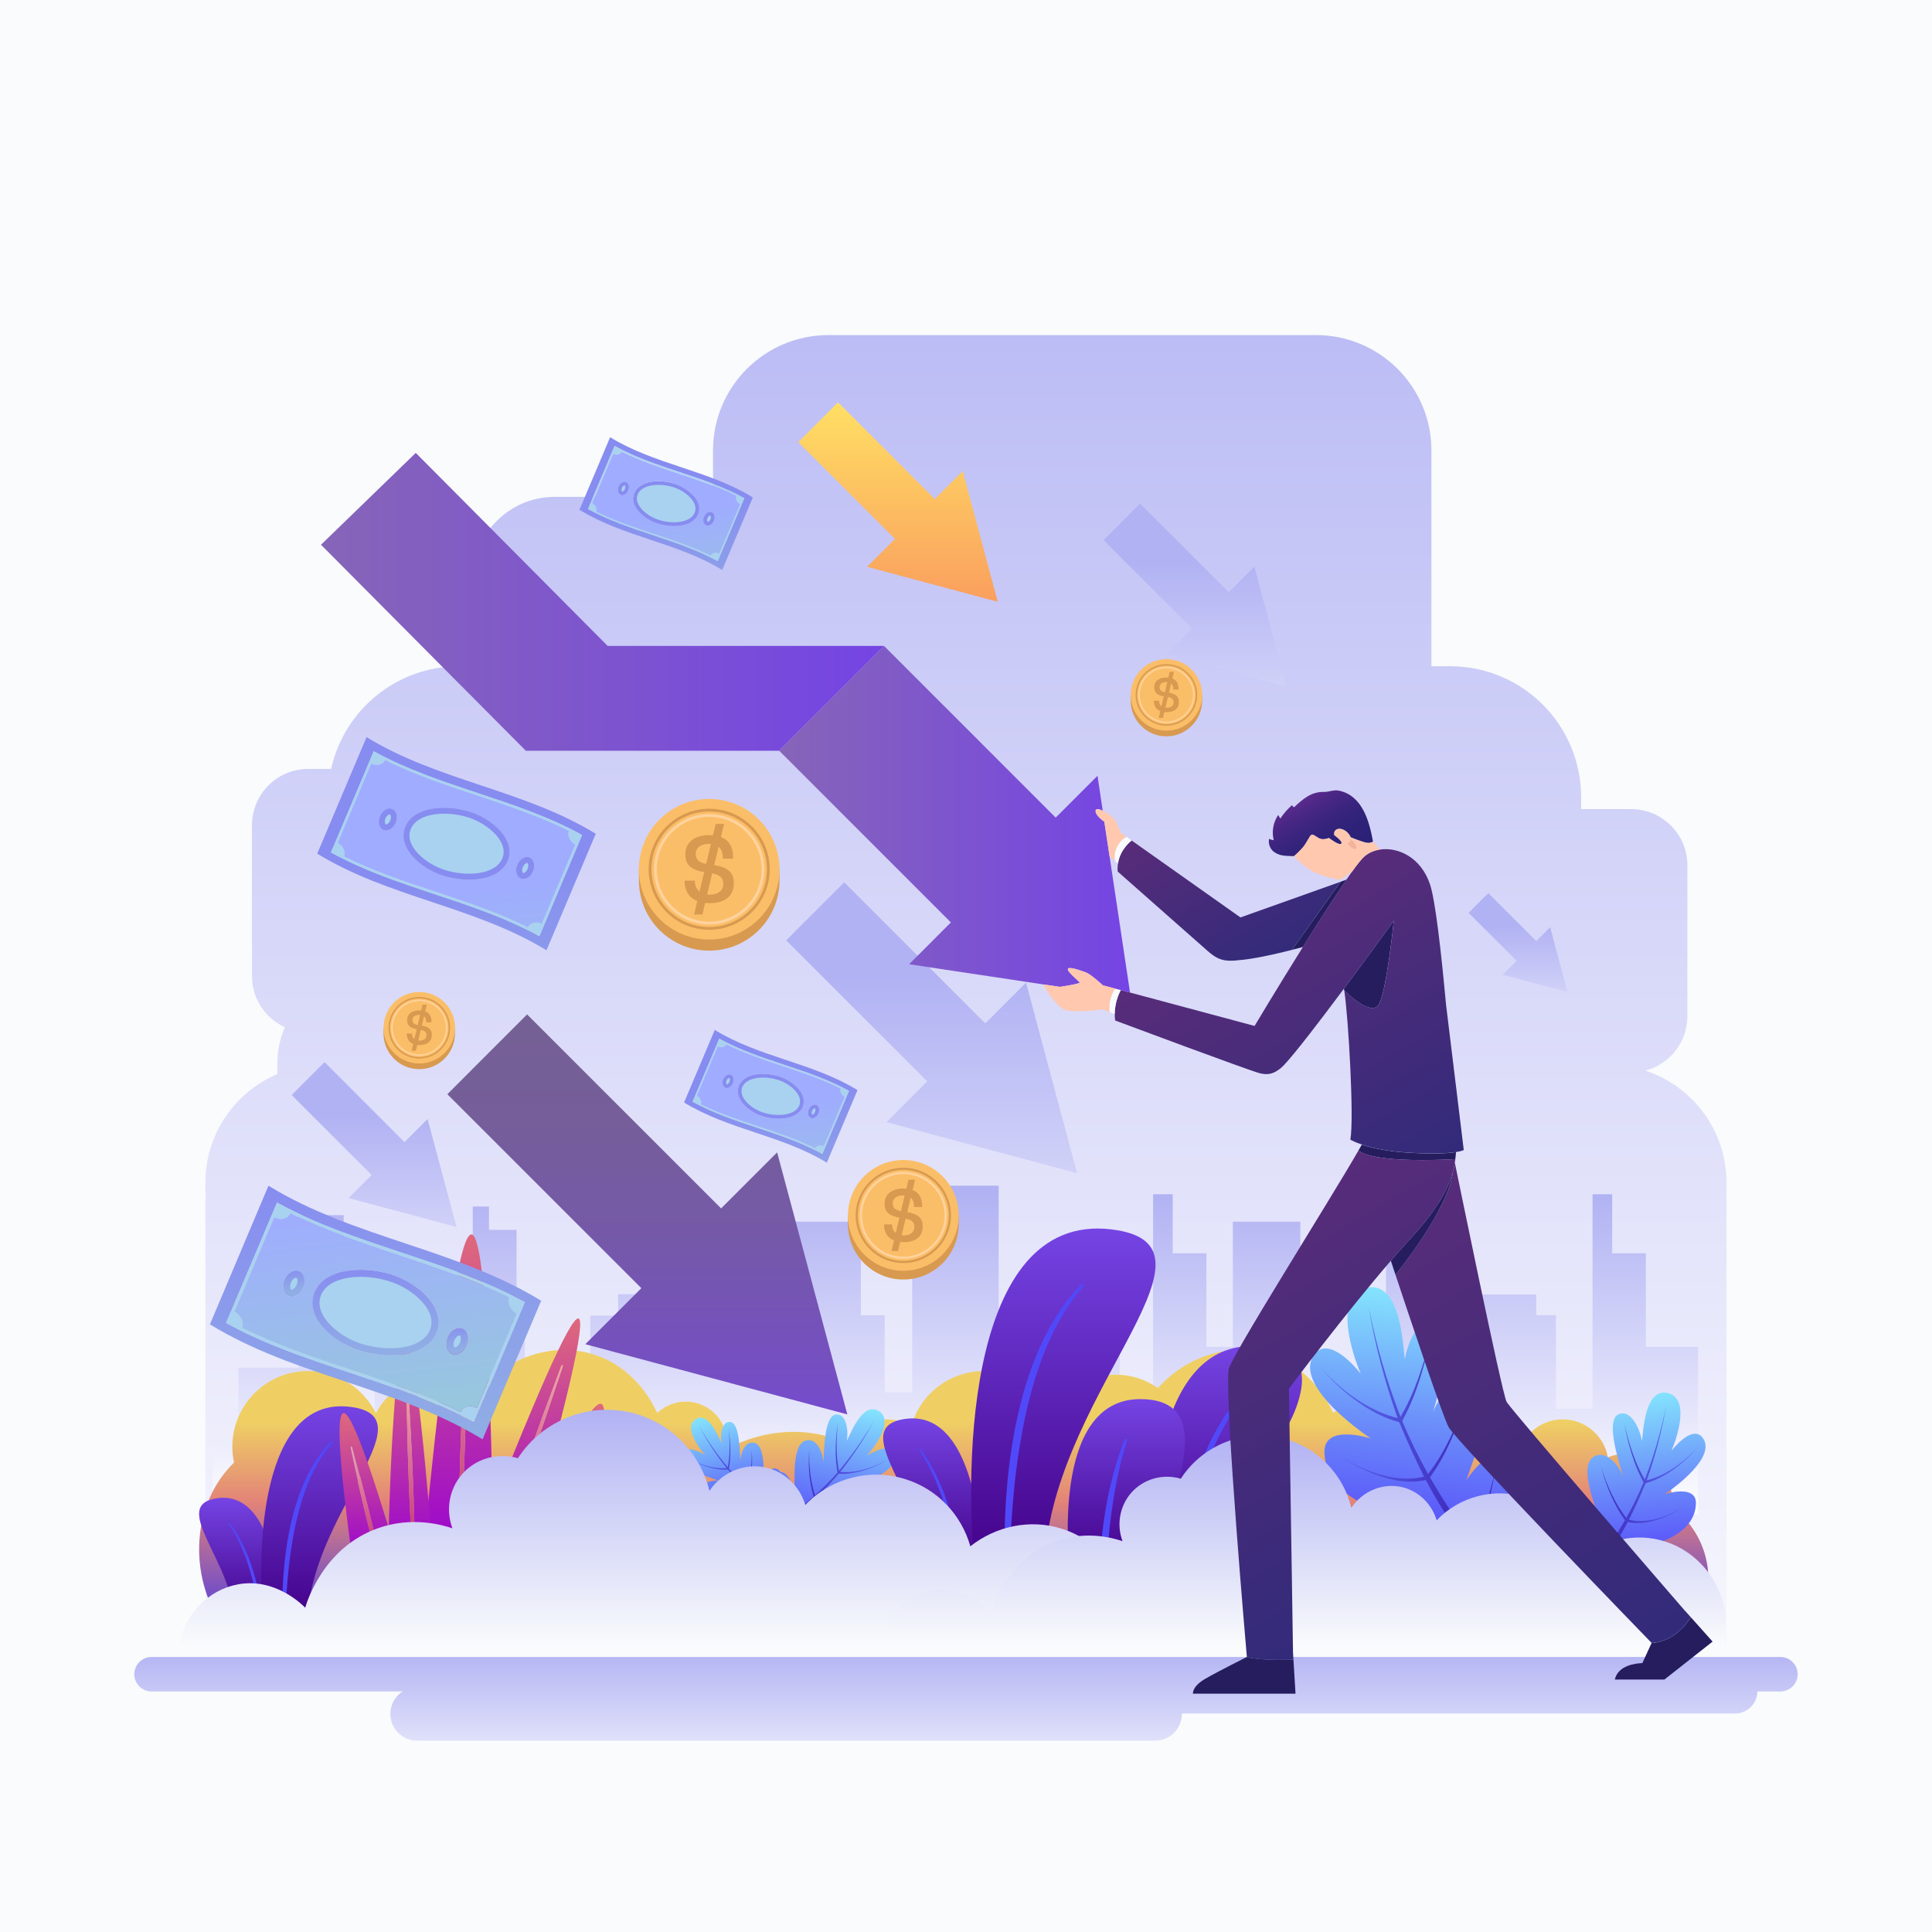 <?xml version="1.0" encoding="UTF-8"?>
<svg xmlns="http://www.w3.org/2000/svg" xmlns:xlink="http://www.w3.org/1999/xlink" viewBox="0 0 500 500">
  <defs>
    <style>
      .cls-1 {
        fill: url(#linear-gradient-61);
      }

      .cls-2 {
        fill: url(#linear-gradient-15);
      }

      .cls-3 {
        fill: url(#linear-gradient-13);
      }

      .cls-4 {
        fill: url(#linear-gradient-28);
      }

      .cls-5 {
        fill: url(#linear-gradient-53);
      }

      .cls-6 {
        fill: url(#linear-gradient-42);
      }

      .cls-7 {
        fill: url(#linear-gradient-46);
      }

      .cls-8 {
        fill: #ffc8af;
      }

      .cls-9 {
        fill: url(#linear-gradient-60);
      }

      .cls-10 {
        fill: url(#linear-gradient-2);
      }

      .cls-11 {
        fill: url(#linear-gradient-56);
      }

      .cls-12 {
        fill: url(#linear-gradient-43);
      }

      .cls-13 {
        fill: url(#linear-gradient-25);
      }

      .cls-14 {
        fill: url(#linear-gradient-10);
      }

      .cls-15 {
        fill: url(#linear-gradient-12);
      }

      .cls-16 {
        fill: url(#linear-gradient-40);
      }

      .cls-17 {
        fill: url(#linear-gradient-27);
      }

      .cls-18 {
        fill: #5049f9;
      }

      .cls-19 {
        fill: url(#linear-gradient-37);
      }

      .cls-20 {
        fill: #a8d2ef;
      }

      .cls-21 {
        fill: url(#linear-gradient-55);
      }

      .cls-22 {
        fill: #251d5e;
      }

      .cls-23 {
        fill: url(#linear-gradient-39);
      }

      .cls-24 {
        fill: url(#New_Gradient_Swatch_16-4);
      }

      .cls-25 {
        fill: url(#linear-gradient-52);
      }

      .cls-26 {
        fill: url(#linear-gradient-58);
      }

      .cls-27 {
        fill: #f9fbfc;
      }

      .cls-28 {
        fill: url(#linear-gradient-47);
      }

      .cls-29 {
        fill: url(#linear-gradient-26);
      }

      .cls-30 {
        fill: url(#linear-gradient-4);
      }

      .cls-31 {
        fill: url(#linear-gradient-35);
      }

      .cls-32 {
        fill: url(#linear-gradient-30);
      }

      .cls-33 {
        fill: #f4b298;
      }

      .cls-34 {
        fill: url(#linear-gradient-44);
      }

      .cls-35 {
        fill: url(#linear-gradient-49);
      }

      .cls-36 {
        fill: url(#linear-gradient-3);
      }

      .cls-37 {
        fill: url(#linear-gradient-34);
      }

      .cls-38 {
        fill: url(#New_Gradient_Swatch_3);
      }

      .cls-39 {
        fill: url(#linear-gradient-5);
      }

      .cls-40 {
        fill: url(#linear-gradient-38);
      }

      .cls-41 {
        fill: url(#linear-gradient-22);
      }

      .cls-42 {
        fill: url(#linear-gradient-24);
      }

      .cls-43 {
        fill: url(#linear-gradient-54);
      }

      .cls-44 {
        isolation: isolate;
      }

      .cls-45 {
        fill: url(#linear-gradient-33);
      }

      .cls-46 {
        fill: #d89a50;
      }

      .cls-47 {
        fill: url(#linear-gradient-51);
      }

      .cls-48 {
        fill: url(#linear-gradient-8);
      }

      .cls-49 {
        fill: url(#linear-gradient-57);
      }

      .cls-50 {
        fill: url(#New_Gradient_Swatch_16-3);
      }

      .cls-51 {
        fill: url(#linear-gradient-14);
      }

      .cls-52 {
        fill: url(#linear-gradient-62);
      }

      .cls-53 {
        fill: url(#linear-gradient-29);
      }

      .cls-54 {
        fill: url(#linear-gradient-20);
      }

      .cls-55 {
        fill: url(#linear-gradient-17);
      }

      .cls-56 {
        fill: url(#linear-gradient-50);
      }

      .cls-57 {
        fill: url(#linear-gradient-7);
      }

      .cls-58 {
        fill: #ffd39f;
      }

      .cls-59 {
        fill: url(#linear-gradient-9);
      }

      .cls-60 {
        mix-blend-mode: multiply;
      }

      .cls-61 {
        fill: url(#linear-gradient-59);
      }

      .cls-62 {
        fill: url(#linear-gradient-11);
      }

      .cls-63 {
        fill: url(#linear-gradient-19);
      }

      .cls-64 {
        fill: #fbbe68;
      }

      .cls-65 {
        fill: url(#linear-gradient-6);
      }

      .cls-66 {
        fill: url(#linear-gradient-36);
      }

      .cls-67 {
        fill: url(#linear-gradient-21);
      }

      .cls-68 {
        fill: url(#linear-gradient-45);
      }

      .cls-69 {
        fill: url(#New_Gradient_Swatch_16);
      }

      .cls-70 {
        fill: url(#New_Gradient_Swatch_16-2);
      }

      .cls-71 {
        fill: url(#linear-gradient-48);
      }

      .cls-72 {
        fill: url(#linear-gradient-32);
      }

      .cls-73 {
        fill: url(#linear-gradient-41);
      }

      .cls-74 {
        fill: url(#linear-gradient-16);
      }

      .cls-75 {
        fill: url(#linear-gradient);
      }

      .cls-76 {
        fill: url(#linear-gradient-23);
      }

      .cls-77 {
        fill: url(#linear-gradient-31);
      }

      .cls-78 {
        fill: url(#linear-gradient-63);
      }

      .cls-79 {
        fill: url(#linear-gradient-18);
      }
    </style>
    <linearGradient id="linear-gradient" x1="250" y1="466.72" x2="250" y2="426.26" gradientUnits="userSpaceOnUse">
      <stop offset="0" stop-color="#fff"/>
      <stop offset="1" stop-color="#b1b2f3"/>
    </linearGradient>
    <linearGradient id="linear-gradient-2" x1="371.65" y1="466.72" x2="371.65" y2="426.26" xlink:href="#linear-gradient"/>
    <linearGradient id="linear-gradient-3" x1="203.45" y1="466.72" x2="203.45" y2="426.26" xlink:href="#linear-gradient"/>
    <linearGradient id="linear-gradient-4" x1="250" y1="475.55" x2="250" y2="23.78" xlink:href="#linear-gradient"/>
    <linearGradient id="linear-gradient-5" x1="247.26" y1="393.5" x2="247.26" y2="309.12" xlink:href="#linear-gradient"/>
    <linearGradient id="linear-gradient-6" x1="334.31" y1="368.09" x2="334.31" y2="423.81" gradientUnits="userSpaceOnUse">
      <stop offset="0" stop-color="#efcf64"/>
      <stop offset=".37" stop-color="#e38378"/>
      <stop offset="1" stop-color="#4136eb"/>
    </linearGradient>
    <linearGradient id="linear-gradient-7" x1="159.35" x2="159.35" xlink:href="#linear-gradient-6"/>
    <linearGradient id="linear-gradient-8" x1="1066.03" y1="387.62" x2="1066.03" y2="419.85" gradientTransform="translate(-1003.91)" gradientUnits="userSpaceOnUse">
      <stop offset="0" stop-color="#7544e4"/>
      <stop offset="1" stop-color="#420087"/>
    </linearGradient>
    <linearGradient id="linear-gradient-9" x1="1086.6" y1="363.93" x2="1086.6" xlink:href="#linear-gradient-8"/>
    <linearGradient id="linear-gradient-10" x1="144.53" y1="363.3" x2="144.53" y2="404.73" gradientUnits="userSpaceOnUse">
      <stop offset="0" stop-color="#df697b"/>
      <stop offset="1" stop-color="#9700d3"/>
    </linearGradient>
    <linearGradient id="linear-gradient-11" x1="145.31" y1="372.91" x2="145.31" y2="404.73" gradientUnits="userSpaceOnUse">
      <stop offset="0" stop-color="#eca6b1"/>
      <stop offset="1" stop-color="#be2773"/>
    </linearGradient>
    <linearGradient id="linear-gradient-12" x1="118.48" y1="319.46" x2="118.48" xlink:href="#linear-gradient-10"/>
    <linearGradient id="linear-gradient-13" x1="120.08" y1="333.59" x2="120.08" xlink:href="#linear-gradient-11"/>
    <linearGradient id="linear-gradient-14" x1="106.35" y1="346.19" x2="106.35" xlink:href="#linear-gradient-10"/>
    <linearGradient id="linear-gradient-15" x1="106.34" y1="358.84" x2="106.34" xlink:href="#linear-gradient-11"/>
    <linearGradient id="linear-gradient-16" x1="95.62" y1="365.69" x2="95.62" xlink:href="#linear-gradient-10"/>
    <linearGradient id="linear-gradient-17" x1="94.72" y1="374.32" x2="94.72" xlink:href="#linear-gradient-11"/>
    <linearGradient id="linear-gradient-18" x1="135.88" y1="341.21" x2="135.88" xlink:href="#linear-gradient-10"/>
    <linearGradient id="linear-gradient-19" x1="136.3" y1="353.22" x2="136.3" xlink:href="#linear-gradient-11"/>
    <linearGradient id="linear-gradient-20" x1="377.42" y1="378.26" x2="377.42" y2="253.03" gradientTransform="translate(618.53) rotate(-180) scale(1 -1)" xlink:href="#linear-gradient"/>
    <linearGradient id="linear-gradient-21" x1="521.72" y1="359.86" x2="521.72" y2="288.88" gradientTransform="translate(618.53) rotate(-180) scale(1 -1)" xlink:href="#linear-gradient"/>
    <linearGradient id="linear-gradient-22" x1="358.91" y1="409.24" x2="358.91" y2="459.47" gradientTransform="translate(735.9 -82.74) rotate(174.08) scale(1 -1)" gradientUnits="userSpaceOnUse">
      <stop offset="0" stop-color="#84e4fd"/>
      <stop offset=".47" stop-color="#6a8bfa"/>
      <stop offset=".83" stop-color="#584ff9"/>
      <stop offset="1" stop-color="#5238f9"/>
    </linearGradient>
    <linearGradient id="linear-gradient-23" x1="341.99" y1="437.84" x2="383.02" y2="437.84" gradientTransform="translate(735.9 -82.74) rotate(174.08) scale(1 -1)" gradientUnits="userSpaceOnUse">
      <stop offset="0" stop-color="#5f76fa"/>
      <stop offset="1" stop-color="#2c009a"/>
    </linearGradient>
    <linearGradient id="linear-gradient-24" x1="567.14" y1="387.63" x2="567.14" y2="427.87" gradientTransform="translate(858.27 111.09) rotate(-167.17) scale(1 -1)" xlink:href="#linear-gradient-22"/>
    <linearGradient id="linear-gradient-25" x1="553.58" y1="410.54" x2="586.45" y2="410.54" gradientTransform="translate(858.27 111.09) rotate(-167.17) scale(1 -1)" xlink:href="#linear-gradient-23"/>
    <linearGradient id="linear-gradient-26" x1="591.06" y1="395.63" x2="591.06" y2="428.04" gradientTransform="translate(-477.47 111.09) rotate(-12.83)" xlink:href="#linear-gradient-22"/>
    <linearGradient id="linear-gradient-27" x1="580.13" y1="414.08" x2="606.61" y2="414.08" gradientTransform="translate(-477.47 111.09) rotate(-12.83)" xlink:href="#linear-gradient-23"/>
    <linearGradient id="linear-gradient-28" x1="379.09" y1="380.2" x2="379.09" y2="455.03" gradientTransform="translate(31.39 -82.74) rotate(5.92)" xlink:href="#linear-gradient-22"/>
    <linearGradient id="linear-gradient-29" x1="353.86" y1="422.8" x2="414.99" y2="422.8" gradientTransform="translate(31.39 -82.74) rotate(5.92)" xlink:href="#linear-gradient-23"/>
    <linearGradient id="linear-gradient-30" x1="1245.34" y1="367.08" x2="1245.34" y2="406.24" xlink:href="#linear-gradient-8"/>
    <linearGradient id="linear-gradient-31" x1="760.51" y1="348.38" x2="760.51" y2="406.24" gradientTransform="translate(1078.32) rotate(-180) scale(1 -1)" xlink:href="#linear-gradient-8"/>
    <linearGradient id="linear-gradient-32" x1="1279.11" y1="317.94" x2="1279.11" y2="406.24" xlink:href="#linear-gradient-8"/>
    <linearGradient id="linear-gradient-33" x1="1295.4" y1="362.09" x2="1295.4" y2="406.24" xlink:href="#linear-gradient-8"/>
    <linearGradient id="linear-gradient-34" x1="169.5" y1="425.76" x2="169.5" y2="364.85" gradientUnits="userSpaceOnUse">
      <stop offset="0" stop-color="#f9fbfc"/>
      <stop offset="1" stop-color="#b1b2f3"/>
    </linearGradient>
    <linearGradient id="linear-gradient-35" x1="337.17" x2="337.17" y2="371.54" xlink:href="#linear-gradient-34"/>
    <linearGradient id="linear-gradient-36" x1="309.27" y1="224.58" x2="309.27" y2="145.85" gradientTransform="translate(618.53) rotate(-180) scale(1 -1)" xlink:href="#linear-gradient"/>
    <linearGradient id="linear-gradient-37" x1="225.66" y1="282.13" x2="225.66" y2="239.54" gradientTransform="translate(618.53) rotate(-180) scale(1 -1)" xlink:href="#linear-gradient"/>
    <linearGradient id="linear-gradient-38" x1="-7401.56" y1="-7974.88" x2="-7362.44" y2="-7907.12" gradientTransform="translate(3508.28 9711.59) rotate(22.91) scale(.92)" gradientUnits="userSpaceOnUse">
      <stop offset="0" stop-color="#878cf0"/>
      <stop offset="1" stop-color="#90ade5"/>
    </linearGradient>
    <linearGradient id="New_Gradient_Swatch_16" data-name="New Gradient Swatch 16" x1="-7397.36" y1="-7967.61" x2="-7366.63" y2="-7914.39" gradientTransform="translate(3508.28 9711.59) rotate(22.91) scale(.92)" gradientUnits="userSpaceOnUse">
      <stop offset="0" stop-color="#9facff"/>
      <stop offset="1" stop-color="#97c7dd"/>
    </linearGradient>
    <linearGradient id="linear-gradient-39" x1="-7388.33" y1="-7951.97" x2="-7375.67" y2="-7930.03" xlink:href="#linear-gradient-38"/>
    <linearGradient id="linear-gradient-40" x1="-7359.48" y1="-7945.59" x2="-7355.87" y2="-7939.34" xlink:href="#linear-gradient-38"/>
    <linearGradient id="linear-gradient-41" x1="-7408.13" y1="-7942.66" x2="-7404.52" y2="-7936.41" xlink:href="#linear-gradient-38"/>
    <linearGradient id="linear-gradient-42" x1="-7401.56" y1="-7974.88" x2="-7362.44" y2="-7907.12" gradientTransform="translate(2986.05 8098.24) rotate(22.91) scale(.77)" xlink:href="#linear-gradient-38"/>
    <linearGradient id="New_Gradient_Swatch_16-2" data-name="New Gradient Swatch 16" x1="-7397.36" y1="-7967.61" x2="-7366.63" y2="-7914.39" gradientTransform="translate(2986.05 8098.24) rotate(22.91) scale(.77)" xlink:href="#New_Gradient_Swatch_16"/>
    <linearGradient id="linear-gradient-43" x1="-7388.33" y1="-7951.97" x2="-7375.67" y2="-7930.03" gradientTransform="translate(2986.05 8098.24) rotate(22.91) scale(.77)" xlink:href="#linear-gradient-38"/>
    <linearGradient id="linear-gradient-44" x1="-7359.48" y1="-7945.59" x2="-7355.87" y2="-7939.34" gradientTransform="translate(2986.05 8098.24) rotate(22.91) scale(.77)" xlink:href="#linear-gradient-38"/>
    <linearGradient id="linear-gradient-45" x1="-7408.13" y1="-7942.66" x2="-7404.52" y2="-7936.41" gradientTransform="translate(2986.05 8098.24) rotate(22.91) scale(.77)" xlink:href="#linear-gradient-38"/>
    <linearGradient id="linear-gradient-46" x1="-7401.56" y1="-7974.88" x2="-7362.44" y2="-7907.12" gradientTransform="translate(1985.2 5190.47) rotate(22.91) scale(.48)" xlink:href="#linear-gradient-38"/>
    <linearGradient id="New_Gradient_Swatch_16-3" data-name="New Gradient Swatch 16" x1="-7397.36" y1="-7967.61" x2="-7366.63" y2="-7914.39" gradientTransform="translate(1985.2 5190.47) rotate(22.91) scale(.48)" xlink:href="#New_Gradient_Swatch_16"/>
    <linearGradient id="linear-gradient-47" x1="-7388.33" y1="-7951.97" x2="-7375.67" y2="-7930.03" gradientTransform="translate(1985.2 5190.47) rotate(22.91) scale(.48)" xlink:href="#linear-gradient-38"/>
    <linearGradient id="linear-gradient-48" x1="-7359.48" y1="-7945.59" x2="-7355.87" y2="-7939.34" gradientTransform="translate(1985.2 5190.47) rotate(22.91) scale(.48)" xlink:href="#linear-gradient-38"/>
    <linearGradient id="linear-gradient-49" x1="-7408.13" y1="-7942.66" x2="-7404.52" y2="-7936.41" gradientTransform="translate(1985.2 5190.47) rotate(22.91) scale(.48)" xlink:href="#linear-gradient-38"/>
    <linearGradient id="linear-gradient-50" x1="-7401.56" y1="-7974.88" x2="-7362.44" y2="-7907.13" gradientTransform="translate(1958.12 5037.08) rotate(22.91) scale(.48)" xlink:href="#linear-gradient-38"/>
    <linearGradient id="New_Gradient_Swatch_16-4" data-name="New Gradient Swatch 16" x1="-7397.36" y1="-7967.61" x2="-7366.63" y2="-7914.39" gradientTransform="translate(1958.12 5037.08) rotate(22.91) scale(.48)" xlink:href="#New_Gradient_Swatch_16"/>
    <linearGradient id="linear-gradient-51" x1="-7388.33" y1="-7951.97" x2="-7375.67" y2="-7930.03" gradientTransform="translate(1958.12 5037.08) rotate(22.91) scale(.48)" xlink:href="#linear-gradient-38"/>
    <linearGradient id="linear-gradient-52" x1="-7359.48" y1="-7945.59" x2="-7355.87" y2="-7939.34" gradientTransform="translate(1958.12 5037.08) rotate(22.91) scale(.48)" xlink:href="#linear-gradient-38"/>
    <linearGradient id="linear-gradient-53" x1="-7408.13" y1="-7942.66" x2="-7404.52" y2="-7936.41" gradientTransform="translate(1958.12 5037.08) rotate(22.91) scale(.48)" xlink:href="#linear-gradient-38"/>
    <linearGradient id="linear-gradient-54" x1="521.22" y1="104.88" x2="521.22" y2="166" gradientTransform="translate(762.53) rotate(-180) scale(1 -1)" gradientUnits="userSpaceOnUse">
      <stop offset="0" stop-color="#ffde64"/>
      <stop offset="1" stop-color="#f9925d"/>
    </linearGradient>
    <linearGradient id="linear-gradient-55" x1="537.18" y1="104.88" x2="537.18" y2="166" xlink:href="#linear-gradient-54"/>
    <linearGradient id="linear-gradient-56" x1="577.15" y1="264.05" x2="577.15" y2="386.61" gradientTransform="translate(762.53) rotate(-180) scale(1 -1)" gradientUnits="userSpaceOnUse">
      <stop offset="0" stop-color="#756095"/>
      <stop offset=".2" stop-color="#755e99"/>
      <stop offset=".45" stop-color="#7559a8"/>
      <stop offset=".71" stop-color="#7550bf"/>
      <stop offset=".98" stop-color="#7545e0"/>
      <stop offset="1" stop-color="#7544e4"/>
    </linearGradient>
    <linearGradient id="linear-gradient-57" x1="609.14" y1="264.05" x2="609.14" y2="386.61" xlink:href="#linear-gradient-56"/>
    <linearGradient id="linear-gradient-58" x1="361.07" y1="309.75" x2="428.24" y2="426.09" gradientUnits="userSpaceOnUse">
      <stop offset="0" stop-color="#582c7a"/>
      <stop offset="1" stop-color="#322b7a"/>
    </linearGradient>
    <linearGradient id="linear-gradient-59" x1="323.88" y1="236.7" x2="363.99" y2="306.18" xlink:href="#linear-gradient-58"/>
    <linearGradient id="linear-gradient-60" x1="307.75" y1="208.94" x2="330.37" y2="248.12" xlink:href="#linear-gradient-58"/>
    <linearGradient id="New_Gradient_Swatch_3" data-name="New Gradient Swatch 3" x1="336.52" y1="207.13" x2="345.85" y2="223.28" gradientUnits="userSpaceOnUse">
      <stop offset="0" stop-color="#5b2a8d"/>
      <stop offset=".17" stop-color="#4a2785"/>
      <stop offset=".43" stop-color="#38247d"/>
      <stop offset=".7" stop-color="#2d2278"/>
      <stop offset="1" stop-color="#2a2277"/>
    </linearGradient>
    <linearGradient id="linear-gradient-61" x1="321.26" y1="315.22" x2="374.13" y2="406.79" xlink:href="#linear-gradient-58"/>
    <linearGradient id="linear-gradient-62" x1="201.64" y1="212.02" x2="292.45" y2="212.02" gradientUnits="userSpaceOnUse">
      <stop offset="0" stop-color="#8665b8"/>
      <stop offset="1" stop-color="#7544e4"/>
    </linearGradient>
    <linearGradient id="linear-gradient-63" x1="83.07" y1="155.75" x2="228.77" y2="155.75" xlink:href="#linear-gradient-62"/>
  </defs>
  <g class="cls-44">
    <g id="BACKGROUND">
      <rect class="cls-27" width="500" height="500"/>
    </g>
    <g id="OBJECTS">
      <g>
        <g>
          <g>
            <path class="cls-75" d="M460.78,437.75H39.22c-2.46,0-4.46-2-4.46-4.46h0c0-2.46,2-4.46,4.46-4.46h421.55c2.46,0,4.46,2,4.46,4.46h0c0,2.46-2,4.46-4.46,4.46Z"/>
            <path class="cls-10" d="M294.25,443.45h154.8c3.18,0,5.77-2.6,5.77-5.77h0c0-3.18-2.6-5.77-5.77-5.77h-154.8c-3.18,0-5.77,2.6-5.77,5.77h0c0,3.18,2.6,5.77,5.77,5.77Z"/>
            <path class="cls-36" d="M298.94,450.48H107.95c-3.81,0-6.92-3.11-6.92-6.92h0c0-3.81,3.11-6.92,6.92-6.92h190.99c3.81,0,6.92,3.11,6.92,6.92h0c0,3.81-3.11,6.92-6.92,6.92Z"/>
          </g>
          <path class="cls-30" d="M425.82,277.07c6.25-1.64,10.87-7.31,10.87-14.08v-39.03c0-8.05-6.52-14.57-14.57-14.57h-12.93v-3.07c0-18.72-15.17-33.89-33.89-33.89h-4.85v-55.84c0-16.49-13.37-29.87-29.87-29.87h-126.18c-16.49,0-29.87,13.37-29.87,29.87v11.99h-40.96c-11.69,0-21.17,9.48-21.17,21.18v22.68h-3.62c-16.2,0-29.73,11.37-33.09,26.56h-5.91c-8.05,0-14.57,6.52-14.57,14.57v39.03c0,5.88,3.49,10.94,8.51,13.24-1.25,2.9-1.94,6.09-1.94,9.45v2.68c-10.94,4.63-18.62,15.47-18.62,28.1v119.7h393.65v-119.7c0-13.53-8.81-24.99-21-28.99Z"/>
          <g class="cls-60">
            <polygon class="cls-39" points="425.94 348.58 425.94 324.36 417.23 324.36 417.23 309.07 412.15 309.07 412.15 364.6 402.67 364.6 402.67 340.37 397.59 340.37 397.59 335.01 381 335.01 381 371.48 372.56 371.48 372.56 347.26 372.18 347.26 372.18 306.85 358.7 306.85 358.7 336.12 356.6 336.12 356.6 360.34 336.52 360.34 336.52 316.16 319.06 316.16 319.06 348.58 312.21 348.58 312.21 324.36 303.5 324.36 303.5 309.07 298.42 309.07 298.42 358.89 289.79 358.89 289.79 334.94 273.69 334.94 273.69 335.01 267.27 335.01 267.27 340.49 266.5 340.49 266.5 365.74 258.84 365.74 258.84 347.26 258.45 347.26 258.45 306.85 244.97 306.85 244.97 318.29 240.28 318.29 240.28 312.25 236.08 312.25 236.08 360.34 228.96 360.34 228.96 340.41 222.79 340.41 222.79 316.16 205.34 316.16 205.34 353.49 202.67 353.49 202.67 314.47 191.03 314.47 191.03 353.49 186.95 353.49 186.95 353.98 176.06 353.98 176.06 334.94 159.96 334.94 159.96 340.49 152.77 340.49 152.77 365.74 135.82 365.74 135.82 335.31 133.68 335.31 133.68 318.29 126.55 318.29 126.55 312.25 122.35 312.25 122.35 376.88 115.23 376.88 115.23 340.41 96.94 340.41 96.94 369.99 88.94 369.99 88.94 314.47 77.3 314.47 77.3 353.98 61.71 353.98 61.71 374.6 55.06 374.6 55.06 377.92 55.06 391.89 168.79 391.89 325.74 391.89 439.47 391.89 439.47 348.58 425.94 348.58"/>
          </g>
          <path class="cls-65" d="M432.66,390c.08-.56.12-1.13.12-1.71,0-6.65-5.39-12.05-12.05-12.05-1.64,0-3.21.33-4.63.92-.95-5.58-5.81-9.83-11.66-9.83-4.5,0-8.42,2.52-10.42,6.22-9.34-4.41-20.96-3.97-30.96,1.45.6-4.44-1.59-8.81-5.47-10.94-4.05-2.22-9.13-1.58-12.55,1.61-.73-1.65-5.33-11.63-16.41-15.13-10.05-3.17-21.43.24-28.96,8.69-5.56-3.94-12.85-4.56-18.99-1.61-3.67,1.76-6.59,4.64-8.45,8.12-3.2-6.47-9.86-10.92-17.56-10.92-10.81,0-19.58,8.76-19.58,19.58,0,1.41.15,2.78.44,4.11-10.55,10.2-12.48,28.69-2.48,43.15h205.1c2.51-3.7,3.98-8.17,3.98-12.99,0-7.67-3.73-14.46-9.47-18.68Z"/>
          <path class="cls-57" d="M257.7,390c.08-.56.12-1.13.12-1.71,0-6.65-5.39-12.05-12.05-12.05-1.64,0-3.21.33-4.63.92-.95-5.58-5.81-9.83-11.66-9.83-4.5,0-8.42,2.52-10.42,6.22-9.34-4.41-20.96-3.97-30.96,1.45.6-4.44-1.59-8.81-5.47-10.94-4.05-2.22-9.13-1.58-12.55,1.61-.73-1.65-5.33-11.63-16.41-15.13-10.05-3.17-21.43.24-28.96,8.69-5.56-3.94-12.85-4.56-18.99-1.61-3.67,1.76-6.59,4.64-8.45,8.12-3.2-6.47-9.86-10.92-17.56-10.92-10.81,0-19.58,8.76-19.58,19.58,0,1.41.15,2.78.44,4.11-10.55,10.2-12.48,28.69-2.48,43.15h205.1c2.51-3.7,3.98-8.17,3.98-12.99,0-7.67-3.73-14.46-9.47-18.68Z"/>
          <g>
            <g>
              <path class="cls-48" d="M72.72,419.85h-12.01c0-15.39-17.41-30.5-4.28-32.14,4.67-.58,8,1.81,10.38,5.53,5.91,9.23,5.91,26.61,5.91,26.61Z"/>
              <path class="cls-18" d="M68.13,419.85h-.77c-.28-2.34-.64-4.67-1.08-6.98-.67-3.23-1.5-6.42-2.59-9.52-.29-.77-.62-1.53-.92-2.29-.16-.38-.3-.77-.47-1.14l-.55-1.1-.54-1.11c-.18-.37-.36-.74-.59-1.08l-1.29-2.11c-.27-.43-.05-.61.25-.17l1.4,2.06c.25.34.44.71.64,1.08l.6,1.1.6,1.1c.19.37.34.75.52,1.13.33.77.68,1.52.99,2.3,1.19,3.12,2.09,6.34,2.76,9.6.45,2.36.8,4.74,1.04,7.13Z"/>
            </g>
            <path class="cls-59" d="M79.58,419.85h-11.34c-1.85-17.06-1.34-59.83,23.36-55.62,18.95,3.22-11.54,27.86-12.02,55.62Z"/>
            <path class="cls-18" d="M85.78,373.64c-1.49,1.68-2.73,3.56-3.82,5.52-1.09,1.95-2.01,4.01-2.78,6.11-.78,2.1-1.45,4.25-2,6.43-.56,2.18-1.03,4.37-1.41,6.59-.78,4.43-1.26,8.92-1.56,13.41-.17,2.71-.28,5.42-.31,8.13h-.77c-.1-2.73-.1-5.46,0-8.19.18-4.54.6-9.09,1.4-13.59.39-2.25.89-4.48,1.49-6.68.59-2.21,1.32-4.38,2.19-6.5.41-1.07.91-2.1,1.4-3.14.54-1.01,1.05-2.03,1.67-3,1.2-1.95,2.55-3.82,4.17-5.44.48-.51.8-.23.34.32Z"/>
          </g>
          <g>
            <g>
              <path class="cls-14" d="M155.59,363.33c2.22.72-.31,14.52-7.58,41.39h-7.86c3.98-10.37,7.72-20.82,11.28-31.33.19-.57-.17-.67-.39-.13-4.2,10.4-8.18,20.89-11.91,31.45h-6.43c12.91-28.36,20.54-42.15,22.88-41.39Z"/>
              <path class="cls-62" d="M151.04,373.27c.22-.55.58-.44.39.13-3.56,10.51-7.3,20.96-11.28,31.33h-1.02c3.73-10.56,7.71-21.06,11.91-31.45Z"/>
            </g>
            <g>
              <path class="cls-15" d="M127.71,404.73h-8.36l.07-2.95.15-5.18c.22-6.91.45-13.81.67-20.72.46-13.82.91-27.64,1.37-41.46.04-1.1-.34-1.09-.41-.02-.88,13.8-1.58,27.62-2.06,41.44-.24,6.91-.42,13.83-.52,20.74l-.05,5.19v2.96h-9.3c6.01-63.21,10.02-85.36,12.74-85.26,2.71.1,4.89,22.33,5.71,85.26Z"/>
              <path class="cls-3" d="M121.2,334.39c.07-1.07.45-1.08.41.02-.46,13.82-.91,27.64-1.37,41.46-.22,6.91-.45,13.82-.67,20.72l-.15,5.18-.07,2.95h-.79v-2.96s.06-5.19.06-5.19c.1-6.92.28-13.83.52-20.74.48-13.83,1.18-27.65,2.06-41.44Z"/>
            </g>
            <g>
              <path class="cls-51" d="M112.28,404.73h-4.82c-.19-15.14-.86-30.29-1.82-45.42-.04-.64-.42-.61-.41.01.14,15.14.67,30.29,1.63,45.4h-6.44c.6-35.09,2.65-58.49,4.39-58.54,1.84-.05,4.33,19.46,7.46,58.54Z"/>
              <path class="cls-2" d="M107.45,404.73h-.59c-.96-15.11-1.49-30.27-1.63-45.4,0-.62.37-.66.41-.01.96,15.13,1.62,30.28,1.82,45.42Z"/>
            </g>
            <g>
              <path class="cls-74" d="M103.36,404.73h-4.66c-2.19-10.1-4.76-20.12-7.55-30.1-.13-.47-.49-.37-.4.09,2.06,10.06,4.43,20.08,7.13,30.01h-6.52c-3.56-25.65-4.39-38.66-2.5-39.02,1.95-.38,6.78,12.63,14.5,39.02Z"/>
              <path class="cls-55" d="M98.7,404.73h-.82c-2.7-9.93-5.07-19.94-7.13-30.01-.09-.46.27-.56.4-.09,2.79,9.97,5.35,20,7.55,30.1Z"/>
            </g>
            <g>
              <path class="cls-79" d="M149.72,341.22c2,.6-2.91,21.77-14.72,63.5h-7.12c6.16-16.84,12.02-33.8,17.67-50.81.28-.85-.08-.94-.39-.12-6.34,16.88-12.42,33.87-18.2,50.94h-5.35c16.68-42.95,26.05-64.12,28.11-63.5Z"/>
              <path class="cls-63" d="M145.15,353.79c.31-.81.67-.72.39.12-5.65,17.01-11.51,33.97-17.67,50.81h-.92c5.78-17.07,11.86-34.06,18.2-50.94Z"/>
            </g>
          </g>
          <polygon class="cls-54" points="203.47 243.36 218.48 228.34 254.99 264.85 265.54 254.31 278.75 303.63 229.43 290.41 239.98 279.87 203.47 243.36"/>
          <polygon class="cls-67" points="75.48 283.39 83.99 274.88 104.68 295.58 110.66 289.6 118.15 317.55 90.2 310.06 96.17 304.09 75.48 283.39"/>
          <g>
            <path class="cls-41" d="M407.7,389.5c2.72-1.45,6.53,4.42,6.53,4.42-1.31-4-5.72-14.28-1.88-16.83,3.11-2.07,6.52,1.91,7.66,4.99-.92-3.56-4.72-14.62-1.06-16.1,3.2-1.29,5.54,3.96,5.98,7,.38-3.15.86-13.84,6.75-12.46,5.67,1.47,2.43,11.3.93,14.88,1.7-2.13,5.96-6.49,8.18-3.11,3.59,5.48-9.93,14.39-9.93,14.39,0,0,8.1-2.63,8.04,2.34-.09,7.03-8.25,10.62-14.26,11,8.58-.75,7.75,7.16,1.65,10.26-5.13,2.61-11.39,2.17-16.2-.97-3.23-3.44-6.52-17.63-2.38-19.83Z"/>
            <path class="cls-76" d="M411,398.82c.35,1.08.75,2.15,1.18,3.18.33.8.72,1.57,1.14,2.32,2.66-3.45,5.08-7.09,7.23-10.88-.68-.97-1.34-1.97-1.91-3-.63-1.14-1.23-2.34-1.76-3.55-.53-1.21-1.01-2.44-1.43-3.69-.42-1.25-.8-2.5-1.08-3.77.32,1.26.74,2.5,1.21,3.72.46,1.22.98,2.43,1.55,3.59.57,1.17,1.2,2.33,1.87,3.41.57.93,1.22,1.83,1.88,2.7,1.67-2.95,3.19-6.08,4.48-9.21-.61-1.16-1.2-2.32-1.69-3.55-.28-.62-.5-1.28-.75-1.92-.22-.66-.45-1.3-.65-1.96-.4-1.3-.79-2.63-1.1-3.96-.32-1.33-.6-2.66-.8-4.01.24,1.33.57,2.65.93,3.96.36,1.31.79,2.61,1.23,3.88.22.64.48,1.27.72,1.9.27.61.51,1.25.81,1.85.47,1.07,1.03,2.08,1.61,3.08,2.43-6.28,4.24-12.54,5.54-19.14-1.13,6.66-2.78,12.99-5.06,19.36,1.07-.28,2.14-.63,3.19-1.11,1.21-.55,2.41-1.19,3.58-1.96,1.16-.76,2.31-1.62,3.4-2.57,1.1-.95,2.17-1.99,3.17-3.13-.97,1.19-2.02,2.27-3.1,3.28-1.08,1-2.22,1.91-3.37,2.73-1.15.82-2.36,1.52-3.58,2.13-1.17.58-2.36,1.01-3.57,1.35-1.33,3.24-2.74,6.33-4.3,9.47,1.02.24,2.09.37,3.17.34,1.25-.04,2.56-.23,3.84-.56,1.28-.33,2.58-.79,3.86-1.37,1.28-.57,2.55-1.25,3.78-2.07-1.22.87-2.48,1.6-3.75,2.23-1.27.63-2.58,1.15-3.87,1.54-1.3.39-2.62.64-3.91.72-1.15.08-2.31-.02-3.41-.25-2.06,3.88-4.4,7.61-6.99,11.16.94.26,1.9.46,2.89.59,1.24.15,2.51.24,3.8.21,1.29-.02,2.6-.12,3.93-.31,1.32-.19,2.66-.46,4-.84-1.34.44-2.69.76-4.02,1.01-1.33.24-2.66.39-3.97.47-1.31.08-2.61.04-3.88-.06-1.08-.09-2.12-.28-3.15-.53-3.09,4.12-6.47,8.06-10.2,11.61-.44-.48-.67-.73-1.11-1.21,3.77-3.41,7.2-7.19,10.35-11.17-.43-.85-.81-1.72-1.14-2.61-.39-1.08-.75-2.18-1.05-3.29-.3-1.11-.58-2.23-.82-3.34s-.47-2.23-.65-3.35c.23,1.11.5,2.21.79,3.31.29,1.1.62,2.19.96,3.27Z"/>
          </g>
          <g>
            <path class="cls-42" d="M201.83,381.01c2.44-.4,3.82,5.04,3.82,5.04.04-3.37-.66-12.31,2.9-13.25,2.89-.77,4.45,3.13,4.53,5.76.22-2.93.18-12.31,3.34-12.49,2.76-.16,3.18,4.43,2.74,6.85,1.1-2.29,4.21-10.28,8.33-7.72,3.93,2.57-1.07,9.2-3.12,11.53,1.84-1.18,6.19-3.39,7-.25,1.31,5.08-11.24,8.36-11.24,8.36,0,0,6.82.09,5.5,3.84-1.88,5.31-8.99,5.93-13.65,4.67,6.71,1.64,4.04,7.43-1.39,8.21-4.56.66-9.2-1.29-12.04-4.91-1.57-3.44-.41-15.05,3.3-15.65Z"/>
            <path class="cls-13" d="M201.93,388.93c-.02.91.01,1.82.07,2.72.05.69.14,1.38.27,2.05,2.91-1.93,5.68-4.07,8.28-6.39-.27-.91-.51-1.84-.68-2.77-.19-1.02-.33-2.09-.42-3.14-.09-1.05-.13-2.11-.13-3.17,0-1.05.04-2.1.16-3.14-.08,1.04-.08,2.08-.04,3.13.04,1.04.12,2.09.25,3.13.13,1.03.31,2.08.54,3.07.19.85.45,1.7.73,2.53,2.02-1.81,3.98-3.79,5.77-5.83-.16-1.04-.31-2.07-.37-3.13-.05-.55-.05-1.1-.08-1.65,0-.55,0-1.11,0-1.65.03-1.09.08-2.2.18-3.29.1-1.09.23-2.17.43-3.25-.16,1.07-.25,2.16-.31,3.24-.06,1.08-.07,2.19-.06,3.26,0,.54.04,1.08.05,1.63.05.54.06,1.08.14,1.61.08.93.25,1.85.43,2.75,3.46-4.14,6.45-8.42,9.13-13.09-2.57,4.76-5.46,9.14-8.82,13.39.88.07,1.79.07,2.71-.02,1.06-.1,2.14-.28,3.22-.57,1.08-.28,2.17-.63,3.24-1.07,1.08-.44,2.15-.95,3.21-1.56-1.05.65-2.12,1.21-3.19,1.69-1.08.48-2.17.88-3.26,1.2-1.09.32-2.18.55-3.26.69-1.03.14-2.05.16-3.06.1-1.84,2.11-3.71,4.1-5.7,6.07.71.44,1.49.82,2.32,1.07.96.29,2,.48,3.06.56,1.06.08,2.16.06,3.28-.04,1.12-.11,2.25-.29,3.4-.6-1.15.35-2.29.58-3.42.73-1.13.15-2.25.21-3.34.17-1.08-.04-2.16-.19-3.15-.46-.89-.24-1.74-.61-2.53-1.07-2.57,2.41-5.3,4.64-8.18,6.67.65.44,1.32.84,2.04,1.19.9.44,1.84.83,2.83,1.14.98.31,2.01.58,3.06.78,1.05.2,2.13.34,3.25.4-1.13-.01-2.23-.11-3.31-.27-1.07-.16-2.12-.39-3.13-.67-1.01-.28-1.99-.64-2.92-1.05-.79-.35-1.54-.76-2.26-1.21-3.4,2.33-6.98,4.45-10.73,6.19-.21-.48-.32-.72-.53-1.2,3.74-1.61,7.32-3.6,10.73-5.81-.1-.75-.18-1.51-.19-2.28-.02-.92,0-1.85.05-2.77.06-.92.13-1.84.24-2.75.1-.91.22-1.82.37-2.71-.11.9-.19,1.8-.25,2.71-.06.91-.1,1.82-.11,2.73Z"/>
          </g>
          <g>
            <path class="cls-29" d="M200.67,380.02c-1.96-.32-3.07,4.06-3.07,4.06-.03-2.72.53-9.91-2.34-10.67-2.33-.62-3.59,2.52-3.65,4.64-.18-2.36-.15-9.91-2.69-10.06-2.22-.13-2.56,3.57-2.2,5.52-.89-1.85-3.39-8.28-6.71-6.21-3.16,2.07.86,7.41,2.51,9.29-1.48-.95-4.99-2.73-5.64-.21-1.06,4.09,9.05,6.73,9.05,6.73,0,0-5.5.07-4.43,3.1,1.51,4.27,7.24,4.78,10.99,3.76-5.4,1.32-3.25,5.98,1.12,6.61,3.68.53,7.41-1.04,9.7-3.95,1.26-2.77.33-12.12-2.65-12.61Z"/>
            <path class="cls-17" d="M200.59,386.4c.01.73-.01,1.47-.06,2.19-.04.56-.12,1.11-.22,1.65-2.34-1.56-4.57-3.28-6.67-5.15.21-.73.41-1.48.55-2.23.15-.83.27-1.69.34-2.53.07-.85.11-1.7.11-2.55,0-.85-.03-1.69-.13-2.53.06.84.06,1.68.03,2.52-.03.84-.09,1.69-.2,2.52s-.25,1.67-.44,2.47c-.16.69-.36,1.37-.59,2.04-1.63-1.46-3.21-3.05-4.65-4.7.13-.83.25-1.67.29-2.52.04-.44.04-.89.06-1.33,0-.45,0-.89,0-1.33-.03-.88-.06-1.77-.15-2.65-.08-.88-.18-1.75-.34-2.61.13.87.2,1.74.25,2.61.05.87.06,1.76.05,2.62,0,.43-.03.87-.04,1.31-.04.43-.05.87-.11,1.3-.07.75-.2,1.49-.34,2.21-2.79-3.33-5.19-6.78-7.36-10.54,2.07,3.84,4.39,7.36,7.1,10.78-.71.05-1.44.06-2.18-.01-.85-.08-1.72-.23-2.59-.46-.87-.23-1.74-.51-2.61-.86-.87-.35-1.74-.77-2.59-1.26.84.52,1.7.97,2.57,1.36.87.39,1.75.71,2.62.97.88.26,1.76.44,2.63.56.83.11,1.65.13,2.46.08,1.49,1.7,2.99,3.3,4.59,4.89-.57.36-1.2.66-1.86.86-.77.24-1.61.39-2.46.45-.85.06-1.74.05-2.64-.03-.9-.09-1.82-.24-2.74-.48.92.28,1.85.47,2.76.59.91.12,1.81.17,2.69.14.87-.03,1.74-.15,2.54-.37.72-.19,1.4-.49,2.03-.86,2.07,1.94,4.27,3.74,6.59,5.37-.52.35-1.07.68-1.65.96-.73.35-1.49.67-2.28.92-.79.25-1.62.47-2.46.63-.85.16-1.72.27-2.62.32.91-.01,1.8-.09,2.66-.22.86-.13,1.71-.31,2.52-.54.82-.22,1.6-.51,2.35-.84.64-.28,1.24-.61,1.82-.98,2.74,1.88,5.62,3.58,8.64,4.98.17-.39.26-.58.43-.97-3.01-1.3-5.89-2.9-8.64-4.68.08-.61.14-1.22.15-1.83.01-.74,0-1.49-.04-2.23-.05-.74-.11-1.48-.19-2.21-.08-.73-.18-1.46-.3-2.18.09.72.15,1.45.2,2.18.05.73.08,1.47.09,2.2Z"/>
          </g>
          <g>
            <path class="cls-4" d="M389.23,376.47c-4.06-2.15-9.73,6.59-9.73,6.59,1.95-5.96,8.52-21.28,2.81-25.07-4.64-3.08-9.71,2.85-11.42,7.44,1.36-5.3,7.04-21.78,1.59-23.99-4.76-1.92-8.25,5.9-8.91,10.43-.56-4.7-1.28-20.62-10.05-18.57-8.45,2.18-3.62,16.83-1.39,22.17-2.53-3.17-8.88-9.67-12.18-4.64-5.35,8.17,14.8,21.44,14.8,21.44,0,0-12.07-3.92-11.98,3.48.13,10.47,12.29,15.82,21.24,16.38-12.79-1.12-11.55,10.67-2.46,15.29,7.64,3.88,16.97,3.23,24.14-1.44,4.81-5.12,9.72-26.26,3.55-29.54Z"/>
            <path class="cls-53" d="M384.32,390.36c-.51,1.61-1.11,3.2-1.76,4.74-.5,1.19-1.08,2.35-1.7,3.46-3.97-5.14-7.57-10.56-10.77-16.21,1.01-1.45,1.99-2.94,2.85-4.48.94-1.69,1.83-3.49,2.62-5.28.79-1.8,1.5-3.64,2.12-5.5.63-1.86,1.19-3.73,1.6-5.62-.48,1.88-1.11,3.72-1.8,5.54-.69,1.82-1.46,3.62-2.31,5.36-.85,1.74-1.79,3.47-2.79,5.09-.85,1.39-1.81,2.73-2.8,4.02-2.48-4.4-4.75-9.05-6.68-13.72.9-1.73,1.79-3.46,2.51-5.29.42-.93.74-1.91,1.12-2.86.32-.98.68-1.94.98-2.91.59-1.93,1.17-3.92,1.65-5.9.47-1.98.9-3.97,1.19-5.97-.36,1.99-.85,3.95-1.39,5.9-.54,1.95-1.18,3.89-1.84,5.78-.33.95-.72,1.89-1.07,2.83-.41.91-.76,1.87-1.21,2.76-.7,1.6-1.54,3.1-2.39,4.59-3.62-9.35-6.32-18.68-8.26-28.51,1.68,9.92,4.15,19.36,7.53,28.84-1.6-.41-3.19-.94-4.76-1.65-1.8-.82-3.6-1.78-5.33-2.92-1.73-1.14-3.44-2.41-5.07-3.83-1.64-1.42-3.23-2.96-4.72-4.67,1.45,1.77,3.01,3.39,4.62,4.88,1.61,1.49,3.3,2.84,5.02,4.06,1.72,1.22,3.51,2.27,5.33,3.17,1.74.86,3.52,1.5,5.32,2.01,1.98,4.82,4.08,9.43,6.41,14.1-1.52.36-3.11.55-4.72.51-1.86-.05-3.81-.34-5.72-.83-1.91-.49-3.85-1.18-5.75-2.04-1.9-.85-3.79-1.86-5.63-3.09,1.81,1.3,3.69,2.39,5.59,3.33,1.9.94,3.84,1.71,5.77,2.29,1.93.58,3.91.95,5.83,1.08,1.71.12,3.43-.03,5.09-.37,3.08,5.78,6.56,11.34,10.42,16.63-1.4.38-2.83.69-4.31.87-1.85.23-3.74.35-5.66.32-1.92-.04-3.88-.18-5.85-.46-1.97-.28-3.96-.68-5.96-1.25,2,.65,4,1.13,5.99,1.5,1.99.36,3.97.58,5.92.7,1.95.11,3.88.06,5.78-.1,1.6-.14,3.16-.42,4.7-.78,4.6,6.14,9.64,12,15.2,17.3.66-.72.99-1.08,1.66-1.8-5.61-5.07-10.73-10.71-15.42-16.64.63-1.26,1.21-2.56,1.7-3.9.58-1.61,1.11-3.25,1.56-4.9.45-1.65.86-3.32,1.23-4.98.37-1.66.7-3.33.97-5-.34,1.65-.74,3.29-1.18,4.93-.43,1.63-.92,3.26-1.43,4.87Z"/>
          </g>
          <g>
            <g>
              <path class="cls-32" d="M254.31,406.24h-14.59c0-18.7-21.16-37.07-5.21-39.06,5.68-.71,9.73,2.2,12.61,6.72,7.18,11.22,7.18,32.34,7.18,32.34Z"/>
              <path class="cls-18" d="M248.73,406.24h-.93c-.34-2.84-.77-5.68-1.31-8.48-.81-3.92-1.82-7.8-3.15-11.57-.35-.94-.75-1.86-1.12-2.78-.19-.46-.36-.93-.57-1.39l-.67-1.34-.66-1.35c-.22-.45-.44-.9-.72-1.32l-1.57-2.56c-.33-.53-.06-.74.3-.21l1.71,2.5c.3.41.53.86.77,1.31l.73,1.33.73,1.34c.23.45.41.92.63,1.38.4.93.83,1.85,1.2,2.79,1.45,3.79,2.54,7.7,3.36,11.67.55,2.87.97,5.76,1.27,8.67Z"/>
            </g>
            <g>
              <path class="cls-77" d="M299.09,406.24h16.68c0-8.94,5.89-17.76,10.29-25.27.14-.24.28-.48.42-.72,3.79-6.55,8.72-12.64,10.18-20.26.42-2.22.51-4.62-.53-6.62-1.11-2.14-3.35-3.51-5.69-4.1-27.78-7.12-33.59,29.98-31.36,56.97Z"/>
              <path class="cls-18" d="M306.26,406.24h.71c.06-3.78.46-7.56,1.07-11.29.74-4.51,1.85-8.94,3.3-13.26,2.89-8.64,7.32-16.75,13.13-23.83.48-.6.05-.93-.45-.39-6.35,6.71-11.19,14.92-14.12,23.74-1.47,4.41-2.52,8.96-3.11,13.57-.48,3.81-.71,7.64-.54,11.46Z"/>
            </g>
            <path class="cls-72" d="M270.28,406.24h-17.91c-2.92-26.94-2.12-94.48,36.89-87.84,29.93,5.09-18.22,43.99-18.98,87.84Z"/>
            <path class="cls-18" d="M280.07,333.28c-2.36,2.65-4.31,5.63-6.04,8.72-1.72,3.09-3.17,6.33-4.39,9.65-1.24,3.32-2.3,6.71-3.17,10.15-.88,3.44-1.63,6.9-2.22,10.41-1.24,6.99-1.99,14.08-2.46,21.18-.27,4.28-.45,8.56-.49,12.84h-1.22c-.16-4.31-.15-8.62,0-12.93.28-7.18.95-14.36,2.21-21.45.61-3.55,1.41-7.07,2.36-10.55.93-3.48,2.09-6.91,3.45-10.26.65-1.68,1.44-3.32,2.21-4.95.84-1.6,1.66-3.21,2.63-4.74,1.89-3.08,4.03-6.03,6.58-8.59.77-.81,1.27-.36.54.5Z"/>
            <g>
              <path class="cls-45" d="M297.85,406.24h-20.96s-5.53-44.18,18.2-44.15c21.6.01,7.17,27.32,2.76,44.15Z"/>
              <path class="cls-18" d="M291.61,373c-3.12,9.94-4.44,20.35-5.18,30.71-.04.84-.09,1.69-.13,2.53h-1.82c.03-.9.07-1.78.13-2.66.76-10.48,2.51-20.99,6.37-30.83.32-.76.9-.53.63.25Z"/>
            </g>
          </g>
          <path class="cls-37" d="M61.46,410.05c9.91-1.89,17.05,5.55,17.53,6.02.44-1.52,4.75-15.57,18.76-20.54,8.85-3.16,16.66-.91,19.34,0-1.78-4.79-.83-10.12,2.43-13.93,3.52-4.1,9.22-5.77,14.51-4.21,5.99-9.25,16.98-14.04,27.8-12.12,10.67,1.92,19.23,10.02,21.77,20.57,3.23-4.83,9.04-7.26,14.51-6.06,4.9,1.05,8.82,4.79,10.31,9.69,6.68-6.97,16.8-9.58,25.98-6.64,8.18,2.57,14.42,9.17,16.72,17.35,6.57-5.19,15.42-7.15,23.64-4.56,12.3,3.87,20.05,16.93,17.37,30.15H46.33c1.49-8.02,7.58-14.3,15.13-15.71Z"/>
          <path class="cls-31" d="M240.99,411.77c8.82-1.68,15.18,4.94,15.6,5.36.39-1.36,4.23-13.86,16.7-18.28,7.88-2.81,14.83-.81,17.22,0-1.58-4.26-.74-9.01,2.16-12.41,3.13-3.65,8.21-5.14,12.92-3.75,5.33-8.24,15.12-12.5,24.75-10.79,9.5,1.71,17.12,8.92,19.38,18.32,2.88-4.3,8.04-6.46,12.92-5.4,4.36.94,7.85,4.26,9.17,8.63,5.94-6.2,14.96-8.53,23.13-5.91,7.28,2.29,12.84,8.16,14.89,15.44,5.85-4.62,13.72-6.37,21.05-4.06,10.95,3.45,17.85,15.07,15.47,26.84h-218.83c1.32-7.14,6.75-12.73,13.47-13.99Z"/>
          <polygon class="cls-66" points="285.6 139.77 295.04 130.33 317.99 153.28 324.62 146.65 332.93 177.66 301.93 169.35 308.55 162.72 285.6 139.77"/>
          <polygon class="cls-19" points="380.07 236.25 385.17 231.14 397.59 243.56 401.18 239.97 405.67 256.74 388.9 252.25 392.49 248.66 380.07 236.25"/>
          <g>
            <path class="cls-46" d="M117.65,265.98c-.7-4.41-4.53-7.79-9.14-7.79s-8.43,3.37-9.14,7.79h-.12v1.47c0,5.11,4.14,9.25,9.25,9.25s9.25-4.14,9.25-9.25v-1.47h-.12Z"/>
            <circle class="cls-64" cx="108.52" cy="265.98" r="9.25" transform="translate(-175.24 310.75) rotate(-76.77)"/>
            <path class="cls-46" d="M110.06,261.74c1.09.41,1.6,1.34,1.6,2.65v.2h-1.35c0-.73-.19-1.26-.56-1.58l-.58,2.42c1.69.26,2.58.93,2.58,2.33v.11c0,1.6-1.15,2.58-3.16,2.58-.21,0-.41-.01-.61-.03l-.36,1.51h-1.1l.42-1.76c-1.1-.45-1.67-1.38-1.67-2.61v-.08h1.35c0,.64.21,1.13.61,1.43l.61-2.56c-1.75-.29-2.48-1.02-2.48-2.26v-.11c0-1.56,1.26-2.5,3.14-2.5.17,0,.34.01.5.03l.36-1.5h1.1l-.41,1.72ZM108.11,265.28l.62-2.62c-.07-.01-.15-.01-.21-.01h-.05c-.97,0-1.72.46-1.72,1.27v.07c0,.68.34,1.1,1.36,1.3ZM110.37,267.94v-.07c0-.75-.45-1.15-1.46-1.35l-.66,2.78c.11.01.21.01.32.01h.05c1.03,0,1.75-.5,1.75-1.38Z"/>
            <path class="cls-46" d="M108.52,273.95c-4.4,0-7.97-3.58-7.97-7.97s3.58-7.97,7.97-7.97,7.97,3.58,7.97,7.97-3.58,7.97-7.97,7.97ZM108.52,258.38c-4.19,0-7.6,3.41-7.6,7.6s3.41,7.6,7.6,7.6,7.6-3.41,7.6-7.6-3.41-7.6-7.6-7.6Z"/>
            <path class="cls-58" d="M108.52,273.25c-4.01,0-7.27-3.26-7.27-7.27s3.26-7.27,7.27-7.27,7.27,3.26,7.27,7.27-3.26,7.27-7.27,7.27ZM108.52,259.08c-3.81,0-6.9,3.1-6.9,6.9s3.1,6.9,6.9,6.9,6.9-3.1,6.9-6.9-3.1-6.9-6.9-6.9Z"/>
          </g>
          <g>
            <path class="cls-46" d="M311.01,179.84c-.7-4.41-4.53-7.79-9.14-7.79s-8.43,3.37-9.14,7.79h-.12v1.47c0,5.11,4.14,9.25,9.25,9.25s9.25-4.14,9.25-9.25v-1.47h-.12Z"/>
            <circle class="cls-64" cx="301.87" cy="179.84" r="9.25" transform="translate(-38.75 266.13) rotate(-45)"/>
            <path class="cls-46" d="M303.41,175.6c1.09.41,1.6,1.34,1.6,2.65v.2h-1.35c0-.73-.19-1.26-.56-1.58l-.58,2.42c1.69.26,2.58.93,2.58,2.33v.11c0,1.6-1.15,2.58-3.16,2.58-.21,0-.41-.01-.61-.03l-.36,1.51h-1.1l.42-1.76c-1.1-.45-1.67-1.38-1.67-2.61v-.08h1.35c0,.64.21,1.13.61,1.43l.61-2.56c-1.75-.29-2.48-1.02-2.48-2.26v-.11c0-1.56,1.26-2.5,3.14-2.5.17,0,.34.01.5.03l.36-1.5h1.1l-.41,1.72ZM301.47,179.14l.62-2.62c-.07-.01-.15-.01-.21-.01h-.05c-.97,0-1.72.46-1.72,1.27v.07c0,.68.34,1.1,1.36,1.3ZM303.72,181.8v-.07c0-.75-.45-1.15-1.46-1.35l-.66,2.78c.11.01.21.01.32.01h.05c1.03,0,1.75-.5,1.75-1.38Z"/>
            <path class="cls-46" d="M301.87,187.81c-4.4,0-7.97-3.58-7.97-7.97s3.58-7.97,7.97-7.97,7.97,3.58,7.97,7.97-3.58,7.97-7.97,7.97ZM301.87,172.24c-4.19,0-7.6,3.41-7.6,7.6s3.41,7.6,7.6,7.6,7.6-3.41,7.6-7.6-3.41-7.6-7.6-7.6Z"/>
            <path class="cls-58" d="M301.87,187.11c-4.01,0-7.27-3.26-7.27-7.27s3.26-7.27,7.27-7.27,7.27,3.26,7.27,7.27-3.26,7.27-7.27,7.27ZM301.87,172.94c-3.81,0-6.9,3.1-6.9,6.9s3.1,6.9,6.9,6.9,6.9-3.1,6.9-6.9-3.1-6.9-6.9-6.9Z"/>
          </g>
          <g>
            <path class="cls-40" d="M69.48,306.87c-1.37,3.25-2.75,6.5-4.12,9.75-.65,1.54-1.3,3.09-1.96,4.63-.06.14-.12.27-.17.41-.03.07-.06.14-.09.22l-3.81,9.02c-1.67,3.95-3.34,7.89-5,11.84,22.05,13.54,48.51,16.22,70.56,29.76,5.05-11.96,10.11-23.91,15.16-35.87-22.05-13.54-48.51-16.22-70.56-29.76ZM135.83,337.02c-3.9,9.23-7.81,18.47-11.71,27.7-.48,1.15-.97,2.29-1.45,3.44-20.38-11.24-43.76-14.55-64.14-25.79,1.46-3.46,2.92-6.92,4.39-10.38l3.66-8.65c1.71-4.04,3.41-8.07,5.12-12.11,20.38,11.24,43.75,14.55,64.14,25.79Z"/>
            <path class="cls-20" d="M71.7,311.23c-1.71,4.04-3.41,8.07-5.12,12.11l-3.66,8.65c-1.46,3.46-2.92,6.92-4.39,10.38,20.38,11.24,43.76,14.55,64.14,25.79.48-1.15.97-2.29,1.45-3.44,3.9-9.23,7.81-18.47,11.71-27.7-20.38-11.24-43.76-14.55-64.14-25.79ZM131.76,335.75c-.55,1.44.33,3.27,1.97,4.21-3.44,8.15-6.89,16.29-10.33,24.44-1.66-.94-3.58-.41-4.19,1.03-18.21-9.04-38.38-12.77-56.59-21.81.56-1.44-.32-3.27-1.96-4.21,1.01-2.4,2.03-4.8,3.04-7.2l3.62-8.58c1.22-2.89,2.44-5.78,3.66-8.66,1.67.96,3.57.41,4.18-1.04,18.21,9.04,38.39,12.77,56.6,21.81Z"/>
            <path class="cls-69" d="M75.16,313.94c-.61,1.45-2.52,1.99-4.18,1.04-1.22,2.89-2.44,5.78-3.66,8.66l-3.62,8.58c-1.01,2.4-2.03,4.8-3.04,7.2,1.64.94,2.52,2.77,1.96,4.21,18.21,9.04,38.39,12.77,56.59,21.81.61-1.44,2.53-1.98,4.19-1.03,3.44-8.15,6.89-16.29,10.33-24.44-1.64-.94-2.52-2.77-1.97-4.21-18.21-9.04-38.39-12.77-56.6-21.81ZM73.63,331.17c.76-1.79,2.44-2.75,3.78-2.18,1.34.57,1.82,2.45,1.07,4.24-.76,1.79-2.47,2.81-3.8,2.24-1.34-.57-1.8-2.51-1.04-4.3ZM120.74,348.21c-.76,1.79-2.44,2.75-3.78,2.19-1.34-.57-1.82-2.45-1.06-4.24.76-1.79,2.46-2.81,3.8-2.24,1.34.57,1.8,2.5,1.04,4.29ZM112.94,345.01c-2.71,6.35-12.84,6.76-19.92,4.53-6.96-2.19-14.33-8.76-11.59-15.16,2.71-6.35,12.84-6.76,19.92-4.53,6.96,2.19,14.33,8.76,11.59,15.16Z"/>
            <path class="cls-23" d="M81.43,334.38c-2.73,6.4,4.63,12.97,11.59,15.16,7.08,2.23,17.21,1.82,19.92-4.53,2.74-6.4-4.63-12.97-11.59-15.16-7.08-2.23-17.21-1.82-19.92,4.53Z"/>
            <path class="cls-20" d="M91.87,347.16c-4.11-1.74-7.54-4.76-8.72-7.69-.61-1.52-.62-2.99-.04-4.37,2.11-4.94,10.81-5.66,17.67-3.5.56.18,1.14.39,1.7.63,4.11,1.74,7.53,4.76,8.72,7.69.61,1.52.62,2.99.03,4.37-2.11,4.94-10.82,5.66-17.67,3.5-.56-.18-1.13-.39-1.7-.63h0Z"/>
            <path class="cls-16" d="M115.9,346.15c-.76,1.79-.28,3.67,1.06,4.24,1.34.57,3.02-.4,3.78-2.19s.3-3.73-1.04-4.29c-1.34-.57-3.05.45-3.8,2.24Z"/>
            <path class="cls-20" d="M117.68,348.7c-.25-.11-.48-.9-.09-1.83.41-.97,1.17-1.35,1.39-1.26.22.09.47.92.06,1.88-.21.49-.53.89-.89,1.1-.19.11-.37.15-.47.11h0Z"/>
            <path class="cls-73" d="M78.47,333.23c.76-1.79.27-3.68-1.07-4.24-1.34-.57-3.02.39-3.78,2.18-.76,1.79-.29,3.73,1.04,4.3,1.34.57,3.05-.45,3.8-2.24Z"/>
            <path class="cls-20" d="M75.39,333.77c-.19-.08-.5-.85-.07-1.89.39-.92,1.12-1.31,1.37-1.21.25.11.48.9.09,1.83-.21.5-.55.91-.92,1.13-.22.13-.39.16-.47.13h0Z"/>
          </g>
          <g>
            <path class="cls-6" d="M94.86,190.76c-1.16,2.73-2.31,5.47-3.47,8.2-.55,1.3-1.1,2.59-1.64,3.89-.05.12-.1.23-.15.35-.03.06-.05.12-.08.18l-3.21,7.59c-1.4,3.32-2.81,6.64-4.21,9.95,18.54,11.38,40.79,13.64,59.33,25.02,4.25-10.05,8.5-20.11,12.75-30.16-18.54-11.38-40.79-13.64-59.33-25.02ZM150.65,216.11c-3.28,7.76-6.56,15.53-9.84,23.29-.41.96-.81,1.93-1.22,2.89-17.14-9.45-36.79-12.23-53.93-21.68,1.23-2.91,2.46-5.82,3.69-8.73l3.08-7.28c1.43-3.39,2.87-6.79,4.3-10.18,17.14,9.45,36.79,12.23,53.93,21.68Z"/>
            <path class="cls-20" d="M96.72,194.42c-1.43,3.39-2.87,6.79-4.3,10.18l-3.08,7.28c-1.23,2.91-2.46,5.82-3.69,8.73,17.14,9.45,36.79,12.23,53.93,21.68.41-.96.81-1.93,1.22-2.89,3.28-7.76,6.56-15.53,9.84-23.29-17.14-9.45-36.79-12.23-53.93-21.68ZM147.22,215.05c-.47,1.21.28,2.75,1.65,3.54-2.89,6.85-5.79,13.7-8.69,20.55-1.4-.79-3.01-.35-3.52.87-15.31-7.6-32.27-10.73-47.59-18.34.47-1.21-.27-2.75-1.65-3.54.85-2.02,1.71-4.03,2.56-6.05l3.05-7.21c1.03-2.43,2.05-4.86,3.08-7.28,1.4.8,3,.35,3.52-.87,15.31,7.6,32.28,10.73,47.59,18.34Z"/>
            <path class="cls-70" d="M99.63,196.71c-.52,1.22-2.12,1.68-3.52.87-1.03,2.43-2.05,4.86-3.08,7.28l-3.05,7.21c-.85,2.02-1.71,4.03-2.56,6.05,1.38.79,2.12,2.33,1.65,3.54,15.31,7.6,32.28,10.74,47.59,18.34.52-1.21,2.13-1.66,3.52-.87,2.9-6.85,5.79-13.7,8.69-20.55-1.38-.79-2.12-2.33-1.65-3.54-15.31-7.6-32.28-10.74-47.59-18.34ZM98.34,211.19c.64-1.5,2.05-2.31,3.18-1.84,1.12.48,1.53,2.06.9,3.57-.64,1.5-2.07,2.36-3.2,1.88-1.12-.48-1.51-2.11-.88-3.61ZM137.96,225.52c-.64,1.5-2.05,2.31-3.18,1.84-1.13-.48-1.53-2.06-.89-3.57.64-1.5,2.07-2.36,3.2-1.88,1.12.48,1.51,2.11.87,3.61ZM131.4,222.83c-2.28,5.34-10.79,5.68-16.75,3.81-5.85-1.84-12.05-7.37-9.75-12.75,2.28-5.34,10.79-5.68,16.75-3.81,5.85,1.84,12.05,7.36,9.75,12.75Z"/>
            <path class="cls-12" d="M104.9,213.89c-2.3,5.38,3.89,10.9,9.75,12.75,5.95,1.87,14.47,1.53,16.75-3.81,2.3-5.39-3.9-10.9-9.75-12.75-5.95-1.87-14.47-1.53-16.75,3.81Z"/>
            <path class="cls-20" d="M113.69,224.63c-3.46-1.46-6.34-4-7.33-6.47-.52-1.28-.53-2.51-.03-3.67,1.77-4.15,9.09-4.76,14.86-2.94.47.15.96.33,1.43.53,3.46,1.46,6.33,4,7.33,6.46.52,1.28.53,2.51.03,3.67-1.77,4.15-9.09,4.76-14.86,2.94-.47-.15-.95-.33-1.43-.53,0,0,0,0,0,0Z"/>
            <path class="cls-34" d="M133.88,223.79c-.64,1.5-.23,3.09.89,3.57,1.12.48,2.54-.33,3.18-1.84.64-1.5.25-3.13-.87-3.61-1.13-.48-2.56.38-3.2,1.88Z"/>
            <path class="cls-20" d="M135.38,225.93c-.21-.09-.41-.76-.07-1.54.35-.82.98-1.14,1.17-1.06.18.08.4.77.05,1.58-.17.41-.45.75-.75.92-.16.09-.31.13-.39.09h0Z"/>
            <path class="cls-68" d="M102.42,212.92c.64-1.5.23-3.09-.9-3.57-1.12-.48-2.54.33-3.18,1.84-.64,1.5-.25,3.13.88,3.61,1.12.48,2.56-.38,3.2-1.88Z"/>
            <path class="cls-20" d="M99.83,213.38c-.16-.07-.42-.72-.06-1.59.33-.78.94-1.1,1.15-1.01.21.09.41.76.08,1.54-.18.42-.46.77-.78.95-.18.11-.33.13-.39.11h0Z"/>
          </g>
          <g>
            <path class="cls-7" d="M184.98,266.54c-.72,1.7-1.44,3.4-2.16,5.11-.34.81-.68,1.62-1.02,2.42-.03.07-.06.14-.09.22-.02.04-.03.08-.05.11l-2,4.72c-.87,2.07-1.75,4.13-2.62,6.2,11.54,7.09,25.4,8.49,36.94,15.58,2.65-6.26,5.29-12.52,7.94-18.78-11.54-7.09-25.4-8.49-36.94-15.58ZM219.72,282.32c-2.04,4.83-4.09,9.67-6.13,14.5-.25.6-.51,1.2-.76,1.8-10.67-5.88-22.91-7.62-33.58-13.5.77-1.81,1.53-3.62,2.3-5.43l1.92-4.53c.89-2.11,1.79-4.23,2.68-6.34,10.67,5.88,22.91,7.62,33.58,13.5Z"/>
            <path class="cls-20" d="M186.14,268.82c-.89,2.11-1.79,4.23-2.68,6.34l-1.92,4.53c-.77,1.81-1.53,3.62-2.3,5.43,10.67,5.88,22.91,7.62,33.58,13.5.25-.6.51-1.2.76-1.8,2.04-4.83,4.09-9.67,6.13-14.5-10.67-5.88-22.91-7.62-33.58-13.5ZM217.58,281.66c-.29.75.17,1.71,1.03,2.2-1.8,4.26-3.61,8.53-5.41,12.79-.87-.49-1.87-.21-2.19.54-9.53-4.73-20.1-6.68-29.63-11.42.29-.75-.17-1.71-1.03-2.21.53-1.26,1.06-2.51,1.59-3.77l1.9-4.49c.64-1.51,1.28-3.02,1.92-4.54.87.5,1.87.22,2.19-.54,9.53,4.73,20.1,6.68,29.63,11.42Z"/>
            <path class="cls-50" d="M187.95,270.24c-.32.76-1.32,1.04-2.19.54-.64,1.51-1.28,3.02-1.92,4.54l-1.9,4.49c-.53,1.26-1.06,2.51-1.59,3.77.86.49,1.32,1.45,1.03,2.21,9.53,4.73,20.1,6.68,29.63,11.42.32-.76,1.32-1.03,2.19-.54,1.8-4.27,3.61-8.53,5.41-12.79-.86-.49-1.32-1.45-1.03-2.2-9.53-4.73-20.1-6.69-29.63-11.42ZM187.15,279.26c.4-.94,1.28-1.44,1.98-1.14.7.3.95,1.28.56,2.22-.4.94-1.29,1.47-1.99,1.17-.7-.3-.94-1.31-.55-2.25ZM211.81,288.18c-.4.94-1.28,1.44-1.98,1.14-.7-.3-.95-1.28-.56-2.22s1.29-1.47,1.99-1.17c.7.3.94,1.31.54,2.25ZM207.73,286.5c-1.42,3.32-6.72,3.54-10.43,2.37-3.64-1.15-7.5-4.59-6.07-7.94,1.42-3.33,6.72-3.54,10.43-2.37,3.64,1.15,7.5,4.59,6.07,7.94Z"/>
            <path class="cls-28" d="M191.23,280.94c-1.43,3.35,2.43,6.79,6.07,7.94,3.71,1.17,9.01.95,10.43-2.37,1.43-3.35-2.43-6.79-6.07-7.94-3.71-1.17-9.01-.95-10.43,2.37Z"/>
            <path class="cls-20" d="M196.7,287.63c-2.15-.91-3.95-2.49-4.56-4.03-.32-.8-.33-1.56-.02-2.29,1.1-2.58,5.66-2.96,9.25-1.83.29.09.59.2.89.33,2.15.91,3.94,2.49,4.56,4.02.32.8.33,1.56.02,2.29-1.1,2.58-5.66,2.96-9.25,1.83-.29-.09-.59-.2-.89-.33h0Z"/>
            <path class="cls-71" d="M209.28,287.1c-.4.94-.14,1.92.56,2.22.7.3,1.58-.21,1.98-1.14s.16-1.95-.54-2.25c-.7-.3-1.59.23-1.99,1.17Z"/>
            <path class="cls-20" d="M210.21,288.44c-.13-.06-.25-.47-.05-.96.22-.51.61-.71.73-.66.11.05.25.48.03.99-.11.26-.28.47-.47.58-.1.06-.19.08-.25.06h0Z"/>
            <path class="cls-35" d="M189.69,280.34c.4-.94.14-1.92-.56-2.22-.7-.3-1.58.21-1.98,1.14-.4.94-.15,1.95.55,2.25.7.3,1.6-.23,1.99-1.17Z"/>
            <path class="cls-20" d="M188.07,280.62c-.1-.04-.26-.45-.04-.99.2-.48.58-.69.72-.63.13.06.25.47.05.96-.11.26-.29.48-.48.59-.11.07-.21.08-.24.07h0Z"/>
          </g>
          <g>
            <path class="cls-56" d="M157.9,113.15c-.72,1.7-1.44,3.4-2.16,5.11-.34.81-.68,1.62-1.02,2.42-.03.07-.06.14-.09.22-.02.04-.03.08-.05.11l-2,4.72c-.87,2.07-1.75,4.13-2.62,6.2,11.54,7.09,25.4,8.49,36.94,15.58,2.65-6.26,5.29-12.52,7.94-18.78-11.54-7.09-25.4-8.49-36.94-15.58ZM192.64,128.93c-2.04,4.83-4.09,9.67-6.13,14.5-.25.6-.51,1.2-.76,1.8-10.67-5.88-22.91-7.62-33.58-13.5.77-1.81,1.53-3.62,2.3-5.43l1.92-4.53c.89-2.11,1.79-4.23,2.68-6.34,10.67,5.88,22.91,7.62,33.58,13.5Z"/>
            <path class="cls-20" d="M159.06,115.43c-.89,2.11-1.79,4.23-2.68,6.34l-1.92,4.53c-.77,1.81-1.53,3.62-2.3,5.43,10.67,5.88,22.91,7.62,33.58,13.5.25-.6.51-1.2.76-1.8,2.04-4.83,4.09-9.67,6.13-14.5-10.67-5.88-22.91-7.62-33.58-13.5ZM190.51,128.27c-.29.75.17,1.71,1.03,2.2-1.8,4.26-3.61,8.53-5.41,12.79-.87-.49-1.87-.21-2.19.54-9.53-4.73-20.1-6.68-29.63-11.42.29-.75-.17-1.71-1.03-2.21.53-1.26,1.06-2.51,1.59-3.77l1.9-4.49c.64-1.51,1.28-3.02,1.92-4.54.87.5,1.87.22,2.19-.54,9.53,4.73,20.1,6.68,29.63,11.42Z"/>
            <path class="cls-24" d="M160.88,116.85c-.32.76-1.32,1.04-2.19.54-.64,1.51-1.28,3.02-1.92,4.54l-1.9,4.49c-.53,1.26-1.06,2.51-1.59,3.77.86.49,1.32,1.45,1.03,2.21,9.53,4.73,20.1,6.68,29.63,11.42.32-.76,1.32-1.03,2.19-.54,1.8-4.27,3.61-8.53,5.41-12.79-.86-.49-1.32-1.45-1.03-2.2-9.53-4.73-20.1-6.69-29.63-11.42ZM160.07,125.87c.4-.94,1.28-1.44,1.98-1.14.7.3.95,1.28.56,2.22-.4.94-1.29,1.47-1.99,1.17s-.94-1.31-.55-2.25ZM184.74,134.79c-.4.94-1.28,1.44-1.98,1.14-.7-.3-.95-1.28-.56-2.22.4-.94,1.29-1.47,1.99-1.17.7.3.94,1.31.54,2.25ZM180.65,133.11c-1.42,3.32-6.72,3.54-10.43,2.37-3.64-1.15-7.5-4.59-6.07-7.94,1.42-3.33,6.72-3.54,10.43-2.37,3.64,1.15,7.5,4.59,6.07,7.94Z"/>
            <path class="cls-47" d="M164.16,127.55c-1.43,3.35,2.43,6.79,6.07,7.94,3.71,1.17,9.01.95,10.43-2.37,1.43-3.35-2.43-6.79-6.07-7.94-3.71-1.17-9.01-.95-10.43,2.37Z"/>
            <path class="cls-20" d="M169.63,134.24c-2.15-.91-3.95-2.49-4.56-4.03-.32-.8-.33-1.56-.02-2.29,1.1-2.58,5.66-2.96,9.25-1.83.29.09.59.2.89.33,2.15.91,3.94,2.49,4.56,4.02.32.8.33,1.56.02,2.29-1.1,2.58-5.66,2.96-9.25,1.83-.29-.09-.59-.2-.89-.33,0,0,0,0,0,0Z"/>
            <path class="cls-25" d="M182.2,133.71c-.4.94-.14,1.92.56,2.22.7.3,1.58-.21,1.98-1.14.4-.94.16-1.95-.54-2.25-.7-.3-1.59.23-1.99,1.17Z"/>
            <path class="cls-20" d="M183.14,135.05c-.13-.06-.25-.47-.05-.96.22-.51.61-.71.73-.66.11.05.25.48.03.99-.11.26-.28.47-.47.58-.1.06-.19.08-.25.06h0Z"/>
            <path class="cls-5" d="M162.61,126.95c.4-.94.14-1.92-.56-2.22-.7-.3-1.58.21-1.98,1.14-.4.94-.15,1.95.55,2.25s1.6-.23,1.99-1.17Z"/>
            <path class="cls-20" d="M161,127.23c-.1-.04-.26-.45-.04-.99.2-.48.58-.69.72-.63.13.06.25.47.05.96-.11.26-.29.48-.48.59-.11.07-.21.08-.24.07h0Z"/>
          </g>
          <g>
            <path class="cls-46" d="M201.5,224.96c-1.38-8.67-8.89-15.3-17.96-15.3s-16.57,6.63-17.96,15.3h-.23v2.88c0,10.04,8.14,18.19,18.19,18.19s18.19-8.14,18.19-18.19v-2.88h-.23Z"/>
            <circle class="cls-64" cx="183.54" cy="224.96" r="18.19" transform="translate(-105.31 195.67) rotate(-45)"/>
            <path class="cls-46" d="M186.58,216.63c2.13.81,3.15,2.63,3.15,5.2v.39h-2.65c0-1.43-.36-2.47-1.09-3.1l-1.15,4.76c3.33.52,5.07,1.82,5.07,4.58v.21c0,3.15-2.26,5.07-6.22,5.07-.42,0-.81-.03-1.2-.05l-.7,2.97h-2.16l.83-3.46c-2.16-.88-3.28-2.71-3.28-5.13v-.16h2.65c0,1.25.42,2.21,1.2,2.81l1.2-5.02c-3.44-.57-4.87-2-4.87-4.45v-.21c0-3.07,2.47-4.92,6.17-4.92.34,0,.68.03.99.05l.7-2.94h2.16l-.81,3.38ZM182.75,223.58l1.22-5.15c-.13-.03-.29-.03-.42-.03h-.1c-1.9,0-3.38.91-3.38,2.5v.13c0,1.33.68,2.16,2.68,2.55ZM187.17,228.81v-.13c0-1.48-.88-2.26-2.86-2.65l-1.3,5.47c.21.03.42.03.62.03h.1c2.03,0,3.44-.99,3.44-2.71Z"/>
            <path class="cls-46" d="M183.54,240.63c-8.64,0-15.67-7.03-15.67-15.67s7.03-15.67,15.67-15.67,15.67,7.03,15.67,15.67-7.03,15.67-15.67,15.67ZM183.54,210.03c-8.24,0-14.94,6.7-14.94,14.94s6.7,14.94,14.94,14.94,14.94-6.7,14.94-14.94-6.7-14.94-14.94-14.94Z"/>
            <path class="cls-58" d="M183.54,239.26c-7.88,0-14.29-6.41-14.29-14.29s6.41-14.29,14.29-14.29,14.29,6.41,14.29,14.29-6.41,14.29-14.29,14.29ZM183.54,211.4c-7.48,0-13.56,6.08-13.56,13.56s6.08,13.56,13.56,13.56,13.56-6.08,13.56-13.56-6.08-13.56-13.56-13.56Z"/>
          </g>
          <g>
            <path class="cls-46" d="M247.93,314.54c-1.09-6.83-7.01-12.06-14.15-12.06s-13.06,5.22-14.15,12.06h-.18v2.27c0,7.91,6.41,14.33,14.33,14.33s14.33-6.41,14.33-14.33v-2.27h-.18Z"/>
            <circle class="cls-64" cx="233.78" cy="314.54" r="14.33"/>
            <path class="cls-46" d="M236.17,307.98c1.68.64,2.48,2.07,2.48,4.1v.31h-2.09c0-1.13-.29-1.95-.86-2.44l-.9,3.75c2.62.41,4,1.44,4,3.61v.16c0,2.48-1.78,4-4.9,4-.33,0-.64-.02-.94-.04l-.55,2.34h-1.7l.66-2.73c-1.7-.7-2.58-2.13-2.58-4.04v-.12h2.09c0,.98.33,1.74.94,2.21l.94-3.96c-2.71-.45-3.83-1.58-3.83-3.51v-.16c0-2.42,1.95-3.88,4.86-3.88.27,0,.53.02.78.04l.55-2.32h1.7l-.64,2.67ZM233.16,313.45l.96-4.06c-.1-.02-.23-.02-.33-.02h-.08c-1.5,0-2.67.72-2.67,1.97v.1c0,1.05.53,1.7,2.11,2.01ZM236.64,317.57v-.1c0-1.17-.7-1.78-2.26-2.09l-1.03,4.31c.16.02.33.02.49.02h.08c1.6,0,2.71-.78,2.71-2.13Z"/>
            <path class="cls-46" d="M233.78,326.88c-6.81,0-12.34-5.54-12.34-12.34s5.54-12.34,12.34-12.34,12.34,5.54,12.34,12.34-5.54,12.34-12.34,12.34ZM233.78,302.77c-6.49,0-11.77,5.28-11.77,11.77s5.28,11.77,11.77,11.77,11.77-5.28,11.77-11.77-5.28-11.77-11.77-11.77Z"/>
            <path class="cls-58" d="M233.78,325.8c-6.21,0-11.26-5.05-11.26-11.26s5.05-11.26,11.26-11.26,11.26,5.05,11.26,11.26-5.05,11.26-11.26,11.26ZM233.78,303.85c-5.89,0-10.69,4.79-10.69,10.69s4.79,10.69,10.69,10.69,10.69-4.79,10.69-10.69-4.79-10.69-10.69-10.69Z"/>
          </g>
          <g>
            <polygon class="cls-43" points="258.22 155.75 224.4 146.69 249.16 121.93 258.22 155.75"/>
            <polygon class="cls-21" points="206.59 114.42 231.63 139.46 233.82 141.65 244.11 131.35 216.88 104.12 206.59 114.42"/>
          </g>
          <g>
            <polygon class="cls-11" points="219.29 366.05 151.48 347.88 201.12 298.23 219.29 366.05"/>
            <polygon class="cls-49" points="115.77 283.18 165.98 333.38 170.37 337.78 191.01 317.12 136.41 262.53 115.77 283.18"/>
          </g>
        </g>
        <g>
          <g>
            <path class="cls-22" d="M425.03,430.42c1.26-2.78,2.41-5.23,2.41-5.23,6.69-.37,10.12-6.68,10.12-6.68l5.66,6.33s-6.65,5.25-12.48,9.83h-12.83c.85-3.73,5.43-4.2,7.12-4.26Z"/>
            <path class="cls-26" d="M436.04,416.82l1.52,1.69s-3.43,6.31-10.12,6.68c0,0-50.59-52.15-52.57-55.91-1.61-3.05-10.46-29.57-13.72-39.37,0,0,13.76-16.88,14.82-26.57.23-.85.42-1.68.53-2.49,0,0,12.21,59.78,13.4,61.93,1.18,2.15,46.13,54.05,46.13,54.05Z"/>
            <path class="cls-22" d="M364.59,321.04c7.01-7.57,10.08-12.94,11.38-17.7-1.06,9.69-14.82,26.57-14.82,26.57-.75-2.26-1.2-3.64-1.2-3.64,1.62-1.88,3.18-3.64,4.64-5.23Z"/>
            <path class="cls-22" d="M376.63,299.99s-20.8,1.33-25.05-2.26c.33-.56.62-1.06.86-1.5,2.48.83,6.64,1.82,12.88,2.14,6.18.33,9.62.09,11.48-.2-.03.62-.09,1.22-.17,1.83Z"/>
            <path class="cls-22" d="M360.71,238.29c-.06.59-1.86,18.1-3.84,21.6-1.88,3.34-8.24-2.84-8.99-3.57h0c-.01-.17-.04-.32-.07-.46,5.73-7.68,11.12-15.11,12.9-17.57Z"/>
            <path class="cls-33" d="M349.57,216.96s2.24,2.41,1.3,2.75c-.93.33-2.26-1.56-2.26-1.56.43-.03.8-.2.95-.75.03-.14.04-.29.01-.44Z"/>
            <path class="cls-61" d="M337.16,245.09c3.94-6.32,8.11-12.84,11.29-17.44.46-.67.9-1.3,1.32-1.88,1.5-2.11,2.69-3.6,3.4-4.18,1.07-.9,2.44-1.49,3.94-1.72,4.67-.72,10.61,1.99,12.96,8.96,1.4,4.13,2.91,17.59,4.16,31.14l4.59,37.65s-.43.29-2.01.53c-1.86.29-5.3.53-11.48.2-6.25-.32-10.4-1.3-12.88-2.14-2.06-.7-2.98-1.28-2.98-1.28,1-5.49-.52-31.75-1.58-38.62.75.73,7.11,6.91,8.99,3.57,1.98-3.5,3.78-21.01,3.84-21.6-1.78,2.47-7.17,9.89-12.9,17.57-6.12,8.23-12.64,16.74-15.52,19.78l-.4.4c-.3.27-.59.52-.86.72-1.82,1.38-3.31,1.42-5.06.99-2.48-.59-37.36-13.63-37.36-13.63-.09-.49-.13-1.05-.13-1.66.01-1.85.49-4.2,1.58-6.22l2.39.64,32.22,8.64s5.96-9.96,12.5-20.42Z"/>
            <path class="cls-9" d="M320.28,248.52c-3.96.49-5.68-.59-7.83-2.49-2.18-1.93-23.2-20.48-23.2-20.48-.06-.73-.03-1.4.07-2.04.56-3.84,3.55-5.99,3.55-5.99l28.16,19.91,25.91-9.23-12.6,17.63c-3.87.99-10.15,2.45-13.99,2.68-.03,0-.06.01-.09.01Z"/>
            <path class="cls-38" d="M345.33,216.13s2.38,1.68,1.79,2.22c-.59.54-3.21-1.49-3.21-1.49,0,0-.79.4-1.83.3-1.03-.1-2.02-1.33-2.61-1.13-.6.19-1.15,2.06-2.52,3.55-1.39,1.48-2.06,1.99-2.06,1.99-.92-.03-2.36-.04-3.27-.24-.9-.22-1.78-.62-2.39-1.3-.7-.79-1-1.91-.79-2.94.37.19.79.3,1.2.34-.56-2.19-.13-4.64,1.16-6.52.17.32.36.63.54.93.86-1.29,1.89-2.47,3.04-3.48.1.23.29.44.52.56,1.1-1.03,2.22-2.06,3.53-2.84,1.32-.79,2.69-1.16,4.23-1.13,1.33.01,2.49-.62,3.87-.33,6.05,1.29,7.83,7.85,8.8,13.16,0,0-.36.4-1.36.37-1-.04-4.37-1.45-4.37-1.45h-.07c-.04-.17-.13-.36-.23-.52-.56-.86-1.53-1.66-2.61-1.69-.47-.01-.96.17-1.22.57-.2.3-.21.7-.13,1.06Z"/>
            <path class="cls-8" d="M346.68,214.5c1.07.03,2.05.83,2.61,1.69.1.16.19.34.23.53h.07s3.37,1.39,4.37,1.43c1,.03,1.36-.37,1.36-.37,0,0,.83.96,1.79,2.08h0c-1.5.24-2.87.83-3.94,1.73-.7.59-1.89,2.08-3.4,4.18-.06-.04-.09-.07-.09-.07,0,0-2.67,2.08-2.97,2.01-.29-.07-3.18-.52-6.13-1.76-2.94-1.25-5.7-4.37-5.7-4.37,0,0,.67-.52,2.06-1.99,1.38-1.49,1.92-3.37,2.52-3.55.59-.2,1.58,1.03,2.61,1.13,1.05.1,1.83-.3,1.83-.3,0,0,2.62,2.04,3.21,1.49.59-.54-1.79-2.22-1.79-2.22-.09-.36-.07-.76.13-1.06.26-.4.75-.59,1.22-.57ZM349.56,217.4c-.14.54-.52.72-.95.75,0,0,1.33,1.89,2.26,1.56.93-.34-1.3-2.75-1.3-2.75.03.16.01.3-.01.44Z"/>
            <path class="cls-22" d="M348.46,227.65c-3.18,4.6-7.35,11.12-11.29,17.44-.57.16-1.56.42-2.81.73l12.6-17.63,1.5-.54Z"/>
            <path class="cls-1" d="M334.63,427.57l.11,1.96s-8.44.33-12.05-.7c0,0-5.73-65.28-4.74-74.38.3-2.82,26.1-43.63,33.64-56.73,4.26,3.6,25.05,2.26,25.05,2.26-.03.29-.07.57-.13.86-.11.82-.3,1.65-.53,2.49-1.3,4.76-4.37,10.13-11.38,17.7-1.46,1.59-3.02,3.35-4.64,5.23-11.74,13.59-26.39,33.12-26.39,33.12l1.06,68.18Z"/>
            <path d="M331.89,276.04c-.37.36-.66.62-.86.72.27-.2.56-.44.86-.72Z"/>
            <path class="cls-22" d="M322.69,428.83c3.61,1.03,12.05.7,12.05.7l.54,8.79h-26.54s-.29-1.85,3.2-3.86c3.48-2.01,10.75-5.63,10.75-5.63Z"/>
            <path class="cls-27" d="M292.88,217.52s-3,2.15-3.55,5.99c-.23-.22-.44-.4-.64-.57-.82-1.35.29-5.16,2.85-6.36l1.35.95Z"/>
            <path class="cls-27" d="M287.14,261.92c-.42-3.61,1.46-6.08,1.46-6.08l1.45.39c-1.09,2.02-1.56,4.37-1.58,6.22-.5-.2-.95-.37-1.33-.53Z"/>
            <path class="cls-52" d="M285.8,212.65h0c.42,2.74.87,5.78,1.35,8.94,2.11,13.96,4.61,30.6,5.3,35.29l-2.39-.64-1.45-.39-3.2-.86s-3.11-2.88-4.37-3.33c-1.26-.44-4.44-1.63-4.67-.89-.21.73,2.82,3.11,3.04,3.48.21.36-4.59,1.06-5.1,1.15-1.38-.2-2.79-.42-4.23-.63-16.07-2.41-34.8-5.23-34.8-5.23l10.81-10.82-44.44-44.43,27.13-27.13,44.43,44.44,10.82-10.82s.54,3.63,1.36,9.04c-.95-.47-1.78-.64-1.85-.03-.14,1.23,2.05,2.71,2.26,2.85Z"/>
            <path class="cls-8" d="M288.68,222.94c-.97-.86-1.53-1.35-1.53-1.35-.47-3.17-.93-6.21-1.35-8.93h0c-.21-.16-2.41-1.63-2.26-2.87.07-.62.9-.44,1.85.03,1,.49,2.16,1.32,2.65,1.81.93.93,2.02,3.9,2.02,3.9l1.48,1.05c-2.57,1.2-3.67,5.02-2.85,6.36Z"/>
            <path class="cls-8" d="M288.61,255.84s-1.88,2.47-1.46,6.08c-1.1-.44-1.73-.7-1.73-.7,0,0-8.01,1.12-10.08,0-2.08-1.12-4.67-4.89-5.26-6.45,1.43.22,2.85.43,4.23.63.52-.09,5.32-.79,5.1-1.15-.21-.37-3.25-2.75-3.04-3.48.23-.75,3.41.44,4.67.89,1.26.44,4.37,3.33,4.37,3.33l3.2.86Z"/>
          </g>
          <polygon class="cls-78" points="157.26 167.16 107.6 117.21 83.07 140.98 136.08 194.29 201.64 194.29 228.77 167.16 157.26 167.16"/>
        </g>
      </g>
    </g>
  </g>
</svg>